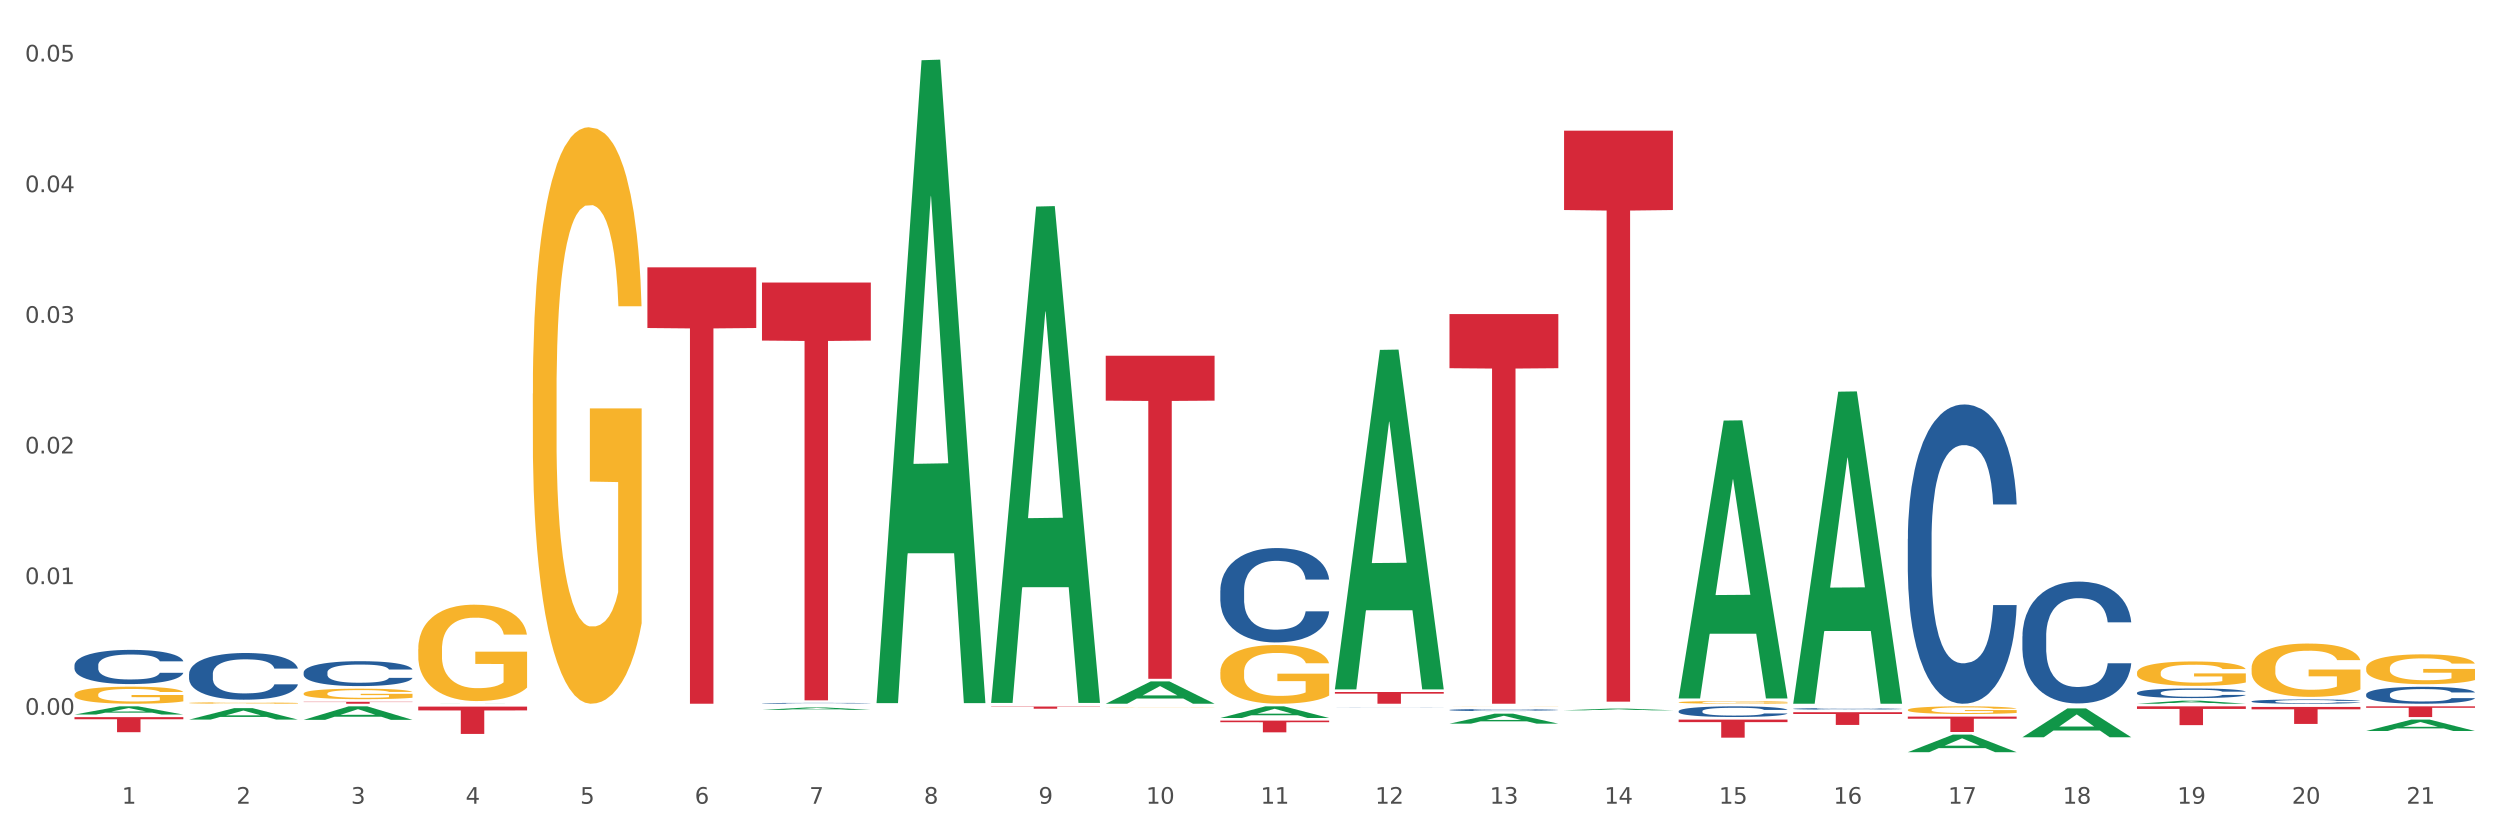 <?xml version="1.0" encoding="utf-8" standalone="no"?>
<!DOCTYPE svg PUBLIC "-//W3C//DTD SVG 1.1//EN"
  "http://www.w3.org/Graphics/SVG/1.1/DTD/svg11.dtd">
<svg xmlns:xlink="http://www.w3.org/1999/xlink" width="1080pt" height="360pt" viewBox="0 0 1080 360" xmlns="http://www.w3.org/2000/svg" version="1.1">
 <rect x="0" y="0" width="1080" height="360" fill="#333333" stroke="none"/>
 <defs>
  <style type="text/css">*{stroke-linejoin: round; stroke-linecap: butt}</style>
 </defs>
 <g id="figure_1">
  <g id="patch_1">
   <path d="M 0 360 
L 1080 360 
L 1080 0 
L 0 0 
z
" style="fill: #ffffff; stroke: #ffffff; stroke-linejoin: miter"/>
  </g>
  <g id="axes_1">
   <g id="matplotlib.axis_1">
    <g id="xtick_1">
     <g id="text_1">
      <!-- 1 -->
      <g style="fill: #4d4d4d" transform="translate(52.633 347.204) scale(0.096 -0.096)">
       <defs>
        <path id="DejaVuSans-31" d="M 794 531 
L 1825 531 
L 1825 4091 
L 703 3866 
L 703 4441 
L 1819 4666 
L 2450 4666 
L 2450 531 
L 3481 531 
L 3481 0 
L 794 0 
L 794 531 
z
" transform="scale(0.016)"/>
       </defs>
       <use xlink:href="#DejaVuSans-31"/>
      </g>
     </g>
    </g>
    <g id="xtick_2">
     <g id="text_2">
      <!-- 2 -->
      <g style="fill: #4d4d4d" transform="translate(102.133 347.204) scale(0.096 -0.096)">
       <defs>
        <path id="DejaVuSans-32" d="M 1228 531 
L 3431 531 
L 3431 0 
L 469 0 
L 469 531 
Q 828 903 1448 1529 
Q 2069 2156 2228 2338 
Q 2531 2678 2651 2914 
Q 2772 3150 2772 3378 
Q 2772 3750 2511 3984 
Q 2250 4219 1831 4219 
Q 1534 4219 1204 4116 
Q 875 4013 500 3803 
L 500 4441 
Q 881 4594 1212 4672 
Q 1544 4750 1819 4750 
Q 2544 4750 2975 4387 
Q 3406 4025 3406 3419 
Q 3406 3131 3298 2873 
Q 3191 2616 2906 2266 
Q 2828 2175 2409 1742 
Q 1991 1309 1228 531 
z
" transform="scale(0.016)"/>
       </defs>
       <use xlink:href="#DejaVuSans-32"/>
      </g>
     </g>
    </g>
    <g id="xtick_3">
     <g id="text_3">
      <!-- 3 -->
      <g style="fill: #4d4d4d" transform="translate(151.633 347.204) scale(0.096 -0.096)">
       <defs>
        <path id="DejaVuSans-33" d="M 2597 2516 
Q 3050 2419 3304 2112 
Q 3559 1806 3559 1356 
Q 3559 666 3084 287 
Q 2609 -91 1734 -91 
Q 1441 -91 1130 -33 
Q 819 25 488 141 
L 488 750 
Q 750 597 1062 519 
Q 1375 441 1716 441 
Q 2309 441 2620 675 
Q 2931 909 2931 1356 
Q 2931 1769 2642 2001 
Q 2353 2234 1838 2234 
L 1294 2234 
L 1294 2753 
L 1863 2753 
Q 2328 2753 2575 2939 
Q 2822 3125 2822 3475 
Q 2822 3834 2567 4026 
Q 2313 4219 1838 4219 
Q 1578 4219 1281 4162 
Q 984 4106 628 3988 
L 628 4550 
Q 988 4650 1302 4700 
Q 1616 4750 1894 4750 
Q 2613 4750 3031 4423 
Q 3450 4097 3450 3541 
Q 3450 3153 3228 2886 
Q 3006 2619 2597 2516 
z
" transform="scale(0.016)"/>
       </defs>
       <use xlink:href="#DejaVuSans-33"/>
      </g>
     </g>
    </g>
    <g id="xtick_4">
     <g id="text_4">
      <!-- 4 -->
      <g style="fill: #4d4d4d" transform="translate(201.133 347.204) scale(0.096 -0.096)">
       <defs>
        <path id="DejaVuSans-34" d="M 2419 4116 
L 825 1625 
L 2419 1625 
L 2419 4116 
z
M 2253 4666 
L 3047 4666 
L 3047 1625 
L 3713 1625 
L 3713 1100 
L 3047 1100 
L 3047 0 
L 2419 0 
L 2419 1100 
L 313 1100 
L 313 1709 
L 2253 4666 
z
" transform="scale(0.016)"/>
       </defs>
       <use xlink:href="#DejaVuSans-34"/>
      </g>
     </g>
    </g>
    <g id="xtick_5">
     <g id="text_5">
      <!-- 5 -->
      <g style="fill: #4d4d4d" transform="translate(250.633 347.204) scale(0.096 -0.096)">
       <defs>
        <path id="DejaVuSans-35" d="M 691 4666 
L 3169 4666 
L 3169 4134 
L 1269 4134 
L 1269 2991 
Q 1406 3038 1543 3061 
Q 1681 3084 1819 3084 
Q 2600 3084 3056 2656 
Q 3513 2228 3513 1497 
Q 3513 744 3044 326 
Q 2575 -91 1722 -91 
Q 1428 -91 1123 -41 
Q 819 9 494 109 
L 494 744 
Q 775 591 1075 516 
Q 1375 441 1709 441 
Q 2250 441 2565 725 
Q 2881 1009 2881 1497 
Q 2881 1984 2565 2268 
Q 2250 2553 1709 2553 
Q 1456 2553 1204 2497 
Q 953 2441 691 2322 
L 691 4666 
z
" transform="scale(0.016)"/>
       </defs>
       <use xlink:href="#DejaVuSans-35"/>
      </g>
     </g>
    </g>
    <g id="xtick_6">
     <g id="text_6">
      <!-- 6 -->
      <g style="fill: #4d4d4d" transform="translate(300.134 347.204) scale(0.096 -0.096)">
       <defs>
        <path id="DejaVuSans-36" d="M 2113 2584 
Q 1688 2584 1439 2293 
Q 1191 2003 1191 1497 
Q 1191 994 1439 701 
Q 1688 409 2113 409 
Q 2538 409 2786 701 
Q 3034 994 3034 1497 
Q 3034 2003 2786 2293 
Q 2538 2584 2113 2584 
z
M 3366 4563 
L 3366 3988 
Q 3128 4100 2886 4159 
Q 2644 4219 2406 4219 
Q 1781 4219 1451 3797 
Q 1122 3375 1075 2522 
Q 1259 2794 1537 2939 
Q 1816 3084 2150 3084 
Q 2853 3084 3261 2657 
Q 3669 2231 3669 1497 
Q 3669 778 3244 343 
Q 2819 -91 2113 -91 
Q 1303 -91 875 529 
Q 447 1150 447 2328 
Q 447 3434 972 4092 
Q 1497 4750 2381 4750 
Q 2619 4750 2861 4703 
Q 3103 4656 3366 4563 
z
" transform="scale(0.016)"/>
       </defs>
       <use xlink:href="#DejaVuSans-36"/>
      </g>
     </g>
    </g>
    <g id="xtick_7">
     <g id="text_7">
      <!-- 7 -->
      <g style="fill: #4d4d4d" transform="translate(349.634 347.204) scale(0.096 -0.096)">
       <defs>
        <path id="DejaVuSans-37" d="M 525 4666 
L 3525 4666 
L 3525 4397 
L 1831 0 
L 1172 0 
L 2766 4134 
L 525 4134 
L 525 4666 
z
" transform="scale(0.016)"/>
       </defs>
       <use xlink:href="#DejaVuSans-37"/>
      </g>
     </g>
    </g>
    <g id="xtick_8">
     <g id="text_8">
      <!-- 8 -->
      <g style="fill: #4d4d4d" transform="translate(399.134 347.204) scale(0.096 -0.096)">
       <defs>
        <path id="DejaVuSans-38" d="M 2034 2216 
Q 1584 2216 1326 1975 
Q 1069 1734 1069 1313 
Q 1069 891 1326 650 
Q 1584 409 2034 409 
Q 2484 409 2743 651 
Q 3003 894 3003 1313 
Q 3003 1734 2745 1975 
Q 2488 2216 2034 2216 
z
M 1403 2484 
Q 997 2584 770 2862 
Q 544 3141 544 3541 
Q 544 4100 942 4425 
Q 1341 4750 2034 4750 
Q 2731 4750 3128 4425 
Q 3525 4100 3525 3541 
Q 3525 3141 3298 2862 
Q 3072 2584 2669 2484 
Q 3125 2378 3379 2068 
Q 3634 1759 3634 1313 
Q 3634 634 3220 271 
Q 2806 -91 2034 -91 
Q 1263 -91 848 271 
Q 434 634 434 1313 
Q 434 1759 690 2068 
Q 947 2378 1403 2484 
z
M 1172 3481 
Q 1172 3119 1398 2916 
Q 1625 2713 2034 2713 
Q 2441 2713 2670 2916 
Q 2900 3119 2900 3481 
Q 2900 3844 2670 4047 
Q 2441 4250 2034 4250 
Q 1625 4250 1398 4047 
Q 1172 3844 1172 3481 
z
" transform="scale(0.016)"/>
       </defs>
       <use xlink:href="#DejaVuSans-38"/>
      </g>
     </g>
    </g>
    <g id="xtick_9">
     <g id="text_9">
      <!-- 9 -->
      <g style="fill: #4d4d4d" transform="translate(448.634 347.204) scale(0.096 -0.096)">
       <defs>
        <path id="DejaVuSans-39" d="M 703 97 
L 703 672 
Q 941 559 1184 500 
Q 1428 441 1663 441 
Q 2288 441 2617 861 
Q 2947 1281 2994 2138 
Q 2813 1869 2534 1725 
Q 2256 1581 1919 1581 
Q 1219 1581 811 2004 
Q 403 2428 403 3163 
Q 403 3881 828 4315 
Q 1253 4750 1959 4750 
Q 2769 4750 3195 4129 
Q 3622 3509 3622 2328 
Q 3622 1225 3098 567 
Q 2575 -91 1691 -91 
Q 1453 -91 1209 -44 
Q 966 3 703 97 
z
M 1959 2075 
Q 2384 2075 2632 2365 
Q 2881 2656 2881 3163 
Q 2881 3666 2632 3958 
Q 2384 4250 1959 4250 
Q 1534 4250 1286 3958 
Q 1038 3666 1038 3163 
Q 1038 2656 1286 2365 
Q 1534 2075 1959 2075 
z
" transform="scale(0.016)"/>
       </defs>
       <use xlink:href="#DejaVuSans-39"/>
      </g>
     </g>
    </g>
    <g id="xtick_10">
     <g id="text_10">
      <!-- 10 -->
      <g style="fill: #4d4d4d" transform="translate(495.079 347.204) scale(0.096 -0.096)">
       <defs>
        <path id="DejaVuSans-30" d="M 2034 4250 
Q 1547 4250 1301 3770 
Q 1056 3291 1056 2328 
Q 1056 1369 1301 889 
Q 1547 409 2034 409 
Q 2525 409 2770 889 
Q 3016 1369 3016 2328 
Q 3016 3291 2770 3770 
Q 2525 4250 2034 4250 
z
M 2034 4750 
Q 2819 4750 3233 4129 
Q 3647 3509 3647 2328 
Q 3647 1150 3233 529 
Q 2819 -91 2034 -91 
Q 1250 -91 836 529 
Q 422 1150 422 2328 
Q 422 3509 836 4129 
Q 1250 4750 2034 4750 
z
" transform="scale(0.016)"/>
       </defs>
       <use xlink:href="#DejaVuSans-31"/>
       <use xlink:href="#DejaVuSans-30" transform="translate(63.623 0)"/>
      </g>
     </g>
    </g>
    <g id="xtick_11">
     <g id="text_11">
      <!-- 11 -->
      <g style="fill: #4d4d4d" transform="translate(544.58 347.204) scale(0.096 -0.096)">
       <use xlink:href="#DejaVuSans-31"/>
       <use xlink:href="#DejaVuSans-31" transform="translate(63.623 0)"/>
      </g>
     </g>
    </g>
    <g id="xtick_12">
     <g id="text_12">
      <!-- 12 -->
      <g style="fill: #4d4d4d" transform="translate(594.08 347.204) scale(0.096 -0.096)">
       <use xlink:href="#DejaVuSans-31"/>
       <use xlink:href="#DejaVuSans-32" transform="translate(63.623 0)"/>
      </g>
     </g>
    </g>
    <g id="xtick_13">
     <g id="text_13">
      <!-- 13 -->
      <g style="fill: #4d4d4d" transform="translate(643.58 347.204) scale(0.096 -0.096)">
       <use xlink:href="#DejaVuSans-31"/>
       <use xlink:href="#DejaVuSans-33" transform="translate(63.623 0)"/>
      </g>
     </g>
    </g>
    <g id="xtick_14">
     <g id="text_14">
      <!-- 14 -->
      <g style="fill: #4d4d4d" transform="translate(693.08 347.204) scale(0.096 -0.096)">
       <use xlink:href="#DejaVuSans-31"/>
       <use xlink:href="#DejaVuSans-34" transform="translate(63.623 0)"/>
      </g>
     </g>
    </g>
    <g id="xtick_15">
     <g id="text_15">
      <!-- 15 -->
      <g style="fill: #4d4d4d" transform="translate(742.58 347.204) scale(0.096 -0.096)">
       <use xlink:href="#DejaVuSans-31"/>
       <use xlink:href="#DejaVuSans-35" transform="translate(63.623 0)"/>
      </g>
     </g>
    </g>
    <g id="xtick_16">
     <g id="text_16">
      <!-- 16 -->
      <g style="fill: #4d4d4d" transform="translate(792.08 347.204) scale(0.096 -0.096)">
       <use xlink:href="#DejaVuSans-31"/>
       <use xlink:href="#DejaVuSans-36" transform="translate(63.623 0)"/>
      </g>
     </g>
    </g>
    <g id="xtick_17">
     <g id="text_17">
      <!-- 17 -->
      <g style="fill: #4d4d4d" transform="translate(841.58 347.204) scale(0.096 -0.096)">
       <use xlink:href="#DejaVuSans-31"/>
       <use xlink:href="#DejaVuSans-37" transform="translate(63.623 0)"/>
      </g>
     </g>
    </g>
    <g id="xtick_18">
     <g id="text_18">
      <!-- 18 -->
      <g style="fill: #4d4d4d" transform="translate(891.08 347.204) scale(0.096 -0.096)">
       <use xlink:href="#DejaVuSans-31"/>
       <use xlink:href="#DejaVuSans-38" transform="translate(63.623 0)"/>
      </g>
     </g>
    </g>
    <g id="xtick_19">
     <g id="text_19">
      <!-- 19 -->
      <g style="fill: #4d4d4d" transform="translate(940.58 347.204) scale(0.096 -0.096)">
       <use xlink:href="#DejaVuSans-31"/>
       <use xlink:href="#DejaVuSans-39" transform="translate(63.623 0)"/>
      </g>
     </g>
    </g>
    <g id="xtick_20">
     <g id="text_20">
      <!-- 20 -->
      <g style="fill: #4d4d4d" transform="translate(990.08 347.204) scale(0.096 -0.096)">
       <use xlink:href="#DejaVuSans-32"/>
       <use xlink:href="#DejaVuSans-30" transform="translate(63.623 0)"/>
      </g>
     </g>
    </g>
    <g id="xtick_21">
     <g id="text_21">
      <!-- 21 -->
      <g style="fill: #4d4d4d" transform="translate(1039.58 347.204) scale(0.096 -0.096)">
       <use xlink:href="#DejaVuSans-32"/>
       <use xlink:href="#DejaVuSans-31" transform="translate(63.623 0)"/>
      </g>
     </g>
    </g>
    <g id="xtick_22"/>
    <g id="xtick_23"/>
    <g id="xtick_24"/>
    <g id="xtick_25"/>
    <g id="xtick_26"/>
    <g id="xtick_27"/>
    <g id="xtick_28"/>
    <g id="xtick_29"/>
    <g id="xtick_30"/>
    <g id="xtick_31"/>
    <g id="xtick_32"/>
    <g id="xtick_33"/>
    <g id="xtick_34"/>
    <g id="xtick_35"/>
    <g id="xtick_36"/>
    <g id="xtick_37"/>
    <g id="xtick_38"/>
    <g id="xtick_39"/>
    <g id="xtick_40"/>
    <g id="xtick_41"/>
   </g>
   <g id="matplotlib.axis_2">
    <g id="ytick_1">
     <g id="text_22">
      <!-- 0.00 -->
      <g style="fill: #4d4d4d" transform="translate(10.8 308.783) scale(0.096 -0.096)">
       <defs>
        <path id="DejaVuSans-2e" d="M 684 794 
L 1344 794 
L 1344 0 
L 684 0 
L 684 794 
z
" transform="scale(0.016)"/>
       </defs>
       <use xlink:href="#DejaVuSans-30"/>
       <use xlink:href="#DejaVuSans-2e" transform="translate(63.623 0)"/>
       <use xlink:href="#DejaVuSans-30" transform="translate(95.41 0)"/>
       <use xlink:href="#DejaVuSans-30" transform="translate(159.033 0)"/>
      </g>
     </g>
    </g>
    <g id="ytick_2">
     <g id="text_23">
      <!-- 0.01 -->
      <g style="fill: #4d4d4d" transform="translate(10.8 252.339) scale(0.096 -0.096)">
       <use xlink:href="#DejaVuSans-30"/>
       <use xlink:href="#DejaVuSans-2e" transform="translate(63.623 0)"/>
       <use xlink:href="#DejaVuSans-30" transform="translate(95.41 0)"/>
       <use xlink:href="#DejaVuSans-31" transform="translate(159.033 0)"/>
      </g>
     </g>
    </g>
    <g id="ytick_3">
     <g id="text_24">
      <!-- 0.02 -->
      <g style="fill: #4d4d4d" transform="translate(10.8 195.895) scale(0.096 -0.096)">
       <use xlink:href="#DejaVuSans-30"/>
       <use xlink:href="#DejaVuSans-2e" transform="translate(63.623 0)"/>
       <use xlink:href="#DejaVuSans-30" transform="translate(95.41 0)"/>
       <use xlink:href="#DejaVuSans-32" transform="translate(159.033 0)"/>
      </g>
     </g>
    </g>
    <g id="ytick_4">
     <g id="text_25">
      <!-- 0.03 -->
      <g style="fill: #4d4d4d" transform="translate(10.8 139.451) scale(0.096 -0.096)">
       <use xlink:href="#DejaVuSans-30"/>
       <use xlink:href="#DejaVuSans-2e" transform="translate(63.623 0)"/>
       <use xlink:href="#DejaVuSans-30" transform="translate(95.41 0)"/>
       <use xlink:href="#DejaVuSans-33" transform="translate(159.033 0)"/>
      </g>
     </g>
    </g>
    <g id="ytick_5">
     <g id="text_26">
      <!-- 0.04 -->
      <g style="fill: #4d4d4d" transform="translate(10.8 83.007) scale(0.096 -0.096)">
       <use xlink:href="#DejaVuSans-30"/>
       <use xlink:href="#DejaVuSans-2e" transform="translate(63.623 0)"/>
       <use xlink:href="#DejaVuSans-30" transform="translate(95.41 0)"/>
       <use xlink:href="#DejaVuSans-34" transform="translate(159.033 0)"/>
      </g>
     </g>
    </g>
    <g id="ytick_6">
     <g id="text_27">
      <!-- 0.05 -->
      <g style="fill: #4d4d4d" transform="translate(10.8 26.563) scale(0.096 -0.096)">
       <use xlink:href="#DejaVuSans-30"/>
       <use xlink:href="#DejaVuSans-2e" transform="translate(63.623 0)"/>
       <use xlink:href="#DejaVuSans-30" transform="translate(95.41 0)"/>
       <use xlink:href="#DejaVuSans-35" transform="translate(159.033 0)"/>
      </g>
     </g>
    </g>
    <g id="ytick_7"/>
    <g id="ytick_8"/>
    <g id="ytick_9"/>
    <g id="ytick_10"/>
    <g id="ytick_11"/>
    <g id="ytick_12"/>
   </g>
   <g id="PolyCollection_1">
    <path d="M 32.175 308.686 
L 32.223 308.683 
L 51.615 305.139 
L 59.663 305.135 
L 79.2 308.693 
L 69.892 308.693 
L 65.674 307.865 
L 45.652 307.865 
L 45.507 307.878 
L 41.435 308.693 
L 32.175 308.693 
L 32.175 308.686 
L 48.173 307.37 
L 63.153 307.367 
L 55.736 305.894 
L 55.639 305.887 
L 55.542 305.897 
L 48.125 307.367 
L 48.173 307.37 
L 32.175 308.686 
z
" clip-path="url(#pa927df5e1f)" style="fill: #109648"/>
    <path d="M 180.675 305.264 
L 227.7 305.264 
L 227.7 306.904 
L 209.202 306.915 
L 209.202 317.068 
L 199.062 317.068 
L 199.062 306.915 
L 180.675 306.904 
L 180.675 305.275 
L 180.675 305.264 
z
" clip-path="url(#pa927df5e1f)" style="fill: #d62839"/>
    <path d="M 81.675 303.681 
L 81.731 303.681 
L 81.731 303.66 
L 81.842 303.642 
L 82.397 303.599 
L 83.23 303.564 
L 83.84 303.545 
L 84.451 303.53 
L 85.173 303.514 
L 86.061 303.498 
L 87.671 303.475 
L 88.67 303.463 
L 89.892 303.45 
L 92.113 303.432 
L 93.723 303.422 
L 95.388 303.413 
L 98.109 303.403 
L 99.885 303.398 
L 101.773 303.395 
L 104.049 303.392 
L 105.77 303.392 
L 109.546 303.393 
L 112.766 303.399 
L 114.32 303.403 
L 116.319 303.409 
L 117.374 303.414 
L 119.095 303.423 
L 120.872 303.435 
L 122.093 303.446 
L 123.925 303.465 
L 125.313 303.484 
L 126.59 303.508 
L 127.256 303.525 
L 127.756 303.54 
L 128.2 303.558 
L 128.644 303.586 
L 118.651 303.586 
L 118.262 303.566 
L 117.652 303.547 
L 116.763 303.529 
L 115.986 303.518 
L 114.654 303.503 
L 113.432 303.494 
L 112.155 303.487 
L 110.601 303.482 
L 109.379 303.479 
L 107.658 303.476 
L 104.271 303.477 
L 101.995 303.482 
L 100.441 303.487 
L 99.441 303.492 
L 98.553 303.498 
L 97.554 303.506 
L 96.388 303.518 
L 95.555 303.529 
L 94.722 303.543 
L 94.056 303.556 
L 93.445 303.572 
L 92.945 303.59 
L 92.557 303.607 
L 92.224 303.629 
L 91.946 303.665 
L 91.946 303.743 
L 92.057 303.761 
L 92.335 303.785 
L 92.668 303.802 
L 93.223 303.823 
L 93.723 303.838 
L 94.667 303.858 
L 95.721 303.875 
L 96.554 303.886 
L 97.387 303.895 
L 98.831 303.908 
L 100.441 303.918 
L 101.829 303.925 
L 103.716 303.93 
L 104.993 303.933 
L 106.104 303.934 
L 108.824 303.934 
L 110.767 303.932 
L 112.932 303.928 
L 114.598 303.923 
L 115.986 303.917 
L 117.541 303.906 
L 118.54 303.897 
L 118.54 303.777 
L 106.326 303.777 
L 106.326 303.697 
L 128.7 303.697 
L 128.7 303.93 
L 127.756 303.942 
L 126.701 303.953 
L 125.591 303.963 
L 123.925 303.975 
L 121.927 303.986 
L 120.15 303.994 
L 118.262 304.001 
L 116.042 304.008 
L 113.155 304.013 
L 111.378 304.016 
L 109.157 304.017 
L 106.548 304.018 
L 104.271 304.017 
L 102.051 304.014 
L 99.719 304.009 
L 97.443 304.001 
L 95.721 303.994 
L 94 303.985 
L 92.168 303.973 
L 90.725 303.961 
L 89.614 303.951 
L 88.393 303.938 
L 87.06 303.921 
L 86.061 303.905 
L 85.173 303.889 
L 84.229 303.869 
L 83.563 303.851 
L 82.896 303.829 
L 82.508 303.812 
L 82.064 303.786 
L 81.731 303.75 
L 81.675 303.681 
z
" clip-path="url(#pa927df5e1f)" style="fill: #f7b32b"/>
    <path d="M 131.175 299.611 
L 131.231 299.607 
L 131.231 299.458 
L 131.342 299.329 
L 131.897 299.018 
L 132.73 298.761 
L 133.34 298.624 
L 133.951 298.512 
L 134.673 298.4 
L 135.561 298.284 
L 137.171 298.114 
L 138.17 298.027 
L 139.392 297.935 
L 141.613 297.803 
L 143.223 297.728 
L 144.888 297.666 
L 147.609 297.591 
L 149.385 297.558 
L 151.273 297.533 
L 153.549 297.516 
L 155.27 297.512 
L 159.046 297.525 
L 162.266 297.562 
L 163.82 297.591 
L 165.819 297.641 
L 166.874 297.674 
L 168.595 297.74 
L 170.372 297.827 
L 171.593 297.902 
L 173.425 298.043 
L 174.813 298.184 
L 176.09 298.358 
L 176.756 298.479 
L 177.256 298.591 
L 177.7 298.719 
L 178.144 298.923 
L 168.151 298.923 
L 167.762 298.777 
L 167.152 298.64 
L 166.263 298.508 
L 165.486 298.425 
L 164.154 298.321 
L 162.932 298.255 
L 161.655 298.205 
L 160.101 298.163 
L 158.879 298.143 
L 157.158 298.126 
L 153.771 298.13 
L 151.495 298.163 
L 149.941 298.205 
L 148.941 298.242 
L 148.053 298.284 
L 147.054 298.342 
L 145.888 298.429 
L 145.055 298.508 
L 144.222 298.607 
L 143.556 298.707 
L 142.945 298.823 
L 142.445 298.947 
L 142.057 299.076 
L 141.724 299.234 
L 141.446 299.495 
L 141.446 300.063 
L 141.557 300.192 
L 141.835 300.362 
L 142.168 300.49 
L 142.723 300.644 
L 143.223 300.748 
L 144.167 300.897 
L 145.221 301.021 
L 146.054 301.1 
L 146.887 301.166 
L 148.331 301.258 
L 149.941 301.332 
L 151.329 301.378 
L 153.216 301.419 
L 154.493 301.436 
L 155.604 301.444 
L 158.324 301.444 
L 160.267 301.432 
L 162.432 301.403 
L 164.098 301.366 
L 165.486 301.32 
L 167.041 301.245 
L 168.04 301.175 
L 168.04 300.308 
L 155.826 300.304 
L 155.826 299.727 
L 178.2 299.727 
L 178.2 301.419 
L 177.256 301.507 
L 176.201 301.585 
L 175.091 301.656 
L 173.425 301.743 
L 171.427 301.826 
L 169.65 301.884 
L 167.762 301.934 
L 165.542 301.979 
L 162.655 302.021 
L 160.878 302.038 
L 158.657 302.05 
L 156.048 302.054 
L 153.771 302.046 
L 151.551 302.025 
L 149.219 301.988 
L 146.943 301.934 
L 145.221 301.88 
L 143.5 301.814 
L 141.668 301.726 
L 140.225 301.643 
L 139.114 301.569 
L 137.893 301.473 
L 136.56 301.349 
L 135.561 301.237 
L 134.673 301.121 
L 133.729 300.972 
L 133.063 300.843 
L 132.396 300.681 
L 132.008 300.561 
L 131.564 300.374 
L 131.231 300.113 
L 131.175 299.611 
z
" clip-path="url(#pa927df5e1f)" style="fill: #f7b32b"/>
    <path d="M 180.675 280.46 
L 180.731 280.422 
L 180.731 279.053 
L 180.842 277.874 
L 181.397 275.022 
L 182.23 272.664 
L 182.84 271.409 
L 183.451 270.382 
L 184.173 269.355 
L 185.061 268.29 
L 186.671 266.731 
L 187.67 265.932 
L 188.892 265.096 
L 191.113 263.879 
L 192.723 263.194 
L 194.388 262.624 
L 197.109 261.939 
L 198.885 261.635 
L 200.773 261.407 
L 203.049 261.255 
L 204.77 261.217 
L 208.546 261.331 
L 211.766 261.673 
L 213.32 261.939 
L 215.319 262.395 
L 216.374 262.7 
L 218.095 263.308 
L 219.872 264.107 
L 221.093 264.791 
L 222.925 266.085 
L 224.313 267.378 
L 225.59 268.975 
L 226.256 270.078 
L 226.756 271.105 
L 227.2 272.284 
L 227.644 274.147 
L 217.651 274.147 
L 217.262 272.816 
L 216.652 271.561 
L 215.763 270.344 
L 214.986 269.583 
L 213.654 268.633 
L 212.432 268.024 
L 211.155 267.568 
L 209.601 267.187 
L 208.379 266.997 
L 206.658 266.845 
L 203.271 266.883 
L 200.995 267.187 
L 199.441 267.568 
L 198.441 267.91 
L 197.553 268.29 
L 196.554 268.823 
L 195.388 269.621 
L 194.555 270.344 
L 193.722 271.257 
L 193.056 272.17 
L 192.445 273.234 
L 191.945 274.375 
L 191.557 275.554 
L 191.224 277 
L 190.946 279.396 
L 190.946 284.606 
L 191.057 285.785 
L 191.335 287.344 
L 191.668 288.523 
L 192.223 289.93 
L 192.723 290.881 
L 193.667 292.25 
L 194.721 293.391 
L 195.554 294.114 
L 196.387 294.722 
L 197.831 295.559 
L 199.441 296.243 
L 200.829 296.662 
L 202.716 297.042 
L 203.993 297.194 
L 205.104 297.27 
L 207.824 297.27 
L 209.767 297.156 
L 211.932 296.89 
L 213.598 296.548 
L 214.986 296.129 
L 216.541 295.445 
L 217.54 294.798 
L 217.54 286.85 
L 205.326 286.812 
L 205.326 281.525 
L 227.7 281.525 
L 227.7 297.042 
L 226.756 297.841 
L 225.701 298.563 
L 224.591 299.21 
L 222.925 300.009 
L 220.927 300.769 
L 219.15 301.302 
L 217.262 301.758 
L 215.042 302.176 
L 212.155 302.557 
L 210.378 302.709 
L 208.157 302.823 
L 205.548 302.861 
L 203.271 302.785 
L 201.051 302.595 
L 198.719 302.252 
L 196.443 301.758 
L 194.721 301.264 
L 193 300.655 
L 191.168 299.856 
L 189.725 299.096 
L 188.614 298.411 
L 187.393 297.536 
L 186.06 296.396 
L 185.061 295.369 
L 184.173 294.304 
L 183.229 292.935 
L 182.563 291.756 
L 181.896 290.272 
L 181.508 289.17 
L 181.064 287.458 
L 180.731 285.062 
L 180.675 280.46 
z
" clip-path="url(#pa927df5e1f)" style="fill: #f7b32b"/>
    <path d="M 230.175 170.053 
L 230.231 169.825 
L 230.231 161.637 
L 230.342 154.586 
L 230.897 137.528 
L 231.73 123.426 
L 232.34 115.921 
L 232.951 109.78 
L 233.673 103.639 
L 234.561 97.27 
L 236.171 87.945 
L 237.17 83.169 
L 238.392 78.165 
L 240.613 70.886 
L 242.223 66.792 
L 243.888 63.381 
L 246.609 59.287 
L 248.385 57.467 
L 250.273 56.103 
L 252.549 55.193 
L 254.27 54.965 
L 258.046 55.648 
L 261.266 57.695 
L 262.82 59.287 
L 264.819 62.016 
L 265.874 63.836 
L 267.595 67.475 
L 269.372 72.251 
L 270.593 76.345 
L 272.425 84.078 
L 273.813 91.811 
L 275.09 101.364 
L 275.756 107.96 
L 276.256 114.101 
L 276.7 121.152 
L 277.144 132.297 
L 267.151 132.297 
L 266.762 124.336 
L 266.152 116.83 
L 265.263 109.552 
L 264.486 105.003 
L 263.154 99.317 
L 261.932 95.678 
L 260.655 92.949 
L 259.101 90.674 
L 257.879 89.537 
L 256.158 88.627 
L 252.771 88.855 
L 250.495 90.674 
L 248.941 92.949 
L 247.941 94.996 
L 247.053 97.27 
L 246.054 100.454 
L 244.888 105.231 
L 244.055 109.552 
L 243.222 115.011 
L 242.556 120.47 
L 241.945 126.838 
L 241.445 133.661 
L 241.057 140.712 
L 240.724 149.355 
L 240.446 163.684 
L 240.446 194.844 
L 240.557 201.895 
L 240.835 211.22 
L 241.168 218.271 
L 241.723 226.686 
L 242.223 232.373 
L 243.167 240.561 
L 244.221 247.384 
L 245.054 251.705 
L 245.887 255.345 
L 247.331 260.348 
L 248.941 264.442 
L 250.329 266.944 
L 252.216 269.219 
L 253.493 270.128 
L 254.604 270.583 
L 257.324 270.583 
L 259.267 269.901 
L 261.432 268.309 
L 263.098 266.262 
L 264.486 263.76 
L 266.041 259.666 
L 267.04 255.799 
L 267.04 208.263 
L 254.826 208.036 
L 254.826 176.421 
L 277.2 176.421 
L 277.2 269.219 
L 276.256 273.995 
L 275.201 278.317 
L 274.091 282.183 
L 272.425 286.959 
L 270.427 291.508 
L 268.65 294.693 
L 266.762 297.422 
L 264.542 299.924 
L 261.655 302.198 
L 259.878 303.108 
L 257.657 303.79 
L 255.048 304.018 
L 252.771 303.563 
L 250.551 302.426 
L 248.219 300.379 
L 245.943 297.422 
L 244.221 294.465 
L 242.5 290.826 
L 240.668 286.05 
L 239.225 281.501 
L 238.114 277.407 
L 236.893 272.176 
L 235.56 265.352 
L 234.561 259.211 
L 233.673 252.843 
L 232.729 244.655 
L 232.063 237.604 
L 231.396 228.733 
L 231.008 222.138 
L 230.564 211.903 
L 230.231 197.573 
L 230.175 170.053 
z
" clip-path="url(#pa927df5e1f)" style="fill: #f7b32b"/>
    <path d="M 477.675 305.637 
L 477.731 305.637 
L 477.731 305.633 
L 477.842 305.629 
L 478.397 305.62 
L 479.23 305.613 
L 479.84 305.609 
L 480.451 305.606 
L 481.173 305.603 
L 482.061 305.599 
L 483.671 305.595 
L 484.67 305.592 
L 485.892 305.589 
L 488.113 305.586 
L 489.723 305.584 
L 491.388 305.582 
L 494.109 305.58 
L 495.885 305.579 
L 497.773 305.578 
L 500.049 305.578 
L 501.77 305.577 
L 505.546 305.578 
L 508.766 305.579 
L 510.32 305.58 
L 512.319 305.581 
L 513.374 305.582 
L 515.095 305.584 
L 516.872 305.586 
L 518.093 305.589 
L 519.925 305.593 
L 521.313 305.597 
L 522.59 305.602 
L 523.256 305.605 
L 523.756 305.608 
L 524.2 305.612 
L 524.644 305.618 
L 514.651 305.618 
L 514.262 305.613 
L 513.652 305.61 
L 512.763 305.606 
L 511.986 305.603 
L 510.654 305.6 
L 509.432 305.599 
L 508.155 305.597 
L 506.601 305.596 
L 505.379 305.595 
L 503.658 305.595 
L 500.271 305.595 
L 497.995 305.596 
L 496.441 305.597 
L 495.441 305.598 
L 494.553 305.599 
L 493.554 305.601 
L 492.388 305.604 
L 491.555 305.606 
L 490.722 305.609 
L 490.056 305.611 
L 489.445 305.615 
L 488.945 305.618 
L 488.557 305.622 
L 488.224 305.627 
L 487.946 305.634 
L 487.946 305.65 
L 488.057 305.654 
L 488.335 305.659 
L 488.668 305.662 
L 489.223 305.667 
L 489.723 305.67 
L 490.667 305.674 
L 491.721 305.678 
L 492.554 305.68 
L 493.387 305.682 
L 494.831 305.684 
L 496.441 305.686 
L 497.829 305.688 
L 499.716 305.689 
L 500.993 305.689 
L 502.104 305.69 
L 504.824 305.69 
L 506.767 305.689 
L 508.932 305.688 
L 510.598 305.687 
L 511.986 305.686 
L 513.541 305.684 
L 514.54 305.682 
L 514.54 305.657 
L 502.326 305.657 
L 502.326 305.641 
L 524.7 305.641 
L 524.7 305.689 
L 523.756 305.691 
L 522.701 305.694 
L 521.591 305.696 
L 519.925 305.698 
L 517.927 305.701 
L 516.15 305.702 
L 514.262 305.704 
L 512.042 305.705 
L 509.155 305.706 
L 507.378 305.707 
L 505.157 305.707 
L 502.548 305.707 
L 500.271 305.707 
L 498.051 305.706 
L 495.719 305.705 
L 493.443 305.704 
L 491.721 305.702 
L 490 305.7 
L 488.168 305.698 
L 486.725 305.695 
L 485.614 305.693 
L 484.393 305.69 
L 483.06 305.687 
L 482.061 305.684 
L 481.173 305.68 
L 480.229 305.676 
L 479.563 305.672 
L 478.896 305.668 
L 478.508 305.664 
L 478.064 305.659 
L 477.731 305.652 
L 477.675 305.637 
z
" clip-path="url(#pa927df5e1f)" style="fill: #f7b32b"/>
    <path d="M 626.175 305.159 
L 626.231 305.159 
L 626.231 305.158 
L 626.342 305.156 
L 626.897 305.153 
L 627.73 305.15 
L 628.34 305.148 
L 628.951 305.147 
L 629.673 305.146 
L 630.561 305.144 
L 632.171 305.142 
L 633.17 305.141 
L 634.392 305.14 
L 636.613 305.139 
L 638.223 305.138 
L 639.888 305.137 
L 642.609 305.136 
L 644.385 305.136 
L 646.273 305.136 
L 648.549 305.135 
L 650.27 305.135 
L 654.046 305.135 
L 657.266 305.136 
L 658.82 305.136 
L 660.819 305.137 
L 661.874 305.137 
L 663.595 305.138 
L 665.372 305.139 
L 666.593 305.14 
L 668.425 305.141 
L 669.813 305.143 
L 671.09 305.145 
L 671.756 305.146 
L 672.256 305.148 
L 672.7 305.149 
L 673.144 305.151 
L 663.151 305.151 
L 662.762 305.15 
L 662.152 305.148 
L 661.263 305.147 
L 660.486 305.146 
L 659.154 305.145 
L 657.932 305.144 
L 656.655 305.143 
L 655.101 305.143 
L 653.879 305.143 
L 652.158 305.142 
L 648.771 305.142 
L 646.495 305.143 
L 644.941 305.143 
L 643.941 305.144 
L 643.053 305.144 
L 642.054 305.145 
L 640.888 305.146 
L 640.055 305.147 
L 639.222 305.148 
L 638.556 305.149 
L 637.945 305.15 
L 637.445 305.152 
L 637.057 305.153 
L 636.724 305.155 
L 636.446 305.158 
L 636.446 305.165 
L 636.557 305.166 
L 636.835 305.168 
L 637.168 305.169 
L 637.723 305.171 
L 638.223 305.172 
L 639.167 305.174 
L 640.221 305.176 
L 641.054 305.176 
L 641.887 305.177 
L 643.331 305.178 
L 644.941 305.179 
L 646.329 305.18 
L 648.216 305.18 
L 649.493 305.18 
L 650.604 305.18 
L 653.324 305.18 
L 655.267 305.18 
L 657.432 305.18 
L 659.098 305.179 
L 660.486 305.179 
L 662.041 305.178 
L 663.04 305.177 
L 663.04 305.167 
L 650.826 305.167 
L 650.826 305.161 
L 673.2 305.161 
L 673.2 305.18 
L 672.256 305.181 
L 671.201 305.182 
L 670.091 305.183 
L 668.425 305.184 
L 666.427 305.185 
L 664.65 305.185 
L 662.762 305.186 
L 660.542 305.187 
L 657.655 305.187 
L 655.878 305.187 
L 653.657 305.187 
L 651.048 305.187 
L 648.771 305.187 
L 646.551 305.187 
L 644.219 305.187 
L 641.943 305.186 
L 640.221 305.185 
L 638.5 305.185 
L 636.668 305.184 
L 635.225 305.183 
L 634.114 305.182 
L 632.893 305.181 
L 631.56 305.179 
L 630.561 305.178 
L 629.673 305.177 
L 628.729 305.175 
L 628.063 305.173 
L 627.396 305.172 
L 627.008 305.17 
L 626.564 305.168 
L 626.231 305.165 
L 626.175 305.159 
z
" clip-path="url(#pa927df5e1f)" style="fill: #f7b32b"/>
    <path d="M 725.175 303.396 
L 725.231 303.395 
L 725.231 303.357 
L 725.342 303.324 
L 725.897 303.245 
L 726.73 303.18 
L 727.34 303.145 
L 727.951 303.116 
L 728.673 303.088 
L 729.561 303.058 
L 731.171 303.015 
L 732.17 302.993 
L 733.392 302.969 
L 735.613 302.936 
L 737.223 302.917 
L 738.888 302.901 
L 741.609 302.882 
L 743.385 302.873 
L 745.273 302.867 
L 747.549 302.863 
L 749.27 302.862 
L 753.046 302.865 
L 756.266 302.874 
L 757.82 302.882 
L 759.819 302.895 
L 760.874 302.903 
L 762.595 302.92 
L 764.372 302.942 
L 765.593 302.961 
L 767.425 302.997 
L 768.813 303.033 
L 770.09 303.077 
L 770.756 303.108 
L 771.256 303.136 
L 771.7 303.169 
L 772.144 303.221 
L 762.151 303.221 
L 761.762 303.184 
L 761.152 303.149 
L 760.263 303.115 
L 759.486 303.094 
L 758.154 303.068 
L 756.932 303.051 
L 755.655 303.038 
L 754.101 303.028 
L 752.879 303.022 
L 751.158 303.018 
L 747.771 303.019 
L 745.495 303.028 
L 743.941 303.038 
L 742.941 303.048 
L 742.053 303.058 
L 741.054 303.073 
L 739.888 303.095 
L 739.055 303.115 
L 738.222 303.141 
L 737.556 303.166 
L 736.945 303.195 
L 736.445 303.227 
L 736.057 303.26 
L 735.724 303.3 
L 735.446 303.366 
L 735.446 303.511 
L 735.557 303.544 
L 735.835 303.587 
L 736.168 303.62 
L 736.723 303.659 
L 737.223 303.685 
L 738.167 303.723 
L 739.221 303.755 
L 740.054 303.775 
L 740.887 303.792 
L 742.331 303.815 
L 743.941 303.834 
L 745.329 303.846 
L 747.216 303.856 
L 748.493 303.861 
L 749.604 303.863 
L 752.324 303.863 
L 754.267 303.859 
L 756.432 303.852 
L 758.098 303.843 
L 759.486 303.831 
L 761.041 303.812 
L 762.04 303.794 
L 762.04 303.573 
L 749.826 303.572 
L 749.826 303.426 
L 772.2 303.426 
L 772.2 303.856 
L 771.256 303.878 
L 770.201 303.899 
L 769.091 303.916 
L 767.425 303.939 
L 765.427 303.96 
L 763.65 303.975 
L 761.762 303.987 
L 759.542 303.999 
L 756.655 304.009 
L 754.878 304.014 
L 752.657 304.017 
L 750.048 304.018 
L 747.771 304.016 
L 745.551 304.01 
L 743.219 304.001 
L 740.943 303.987 
L 739.221 303.973 
L 737.5 303.957 
L 735.668 303.934 
L 734.225 303.913 
L 733.114 303.894 
L 731.893 303.87 
L 730.56 303.838 
L 729.561 303.81 
L 728.673 303.78 
L 727.729 303.742 
L 727.063 303.71 
L 726.396 303.668 
L 726.008 303.638 
L 725.564 303.59 
L 725.231 303.524 
L 725.175 303.396 
z
" clip-path="url(#pa927df5e1f)" style="fill: #f7b32b"/>
    <path d="M 824.175 306.667 
L 824.231 306.664 
L 824.231 306.555 
L 824.342 306.461 
L 824.897 306.234 
L 825.73 306.046 
L 826.34 305.946 
L 826.951 305.865 
L 827.673 305.783 
L 828.561 305.698 
L 830.171 305.574 
L 831.17 305.511 
L 832.392 305.444 
L 834.613 305.347 
L 836.223 305.293 
L 837.888 305.247 
L 840.609 305.193 
L 842.385 305.169 
L 844.273 305.15 
L 846.549 305.138 
L 848.27 305.135 
L 852.046 305.144 
L 855.266 305.172 
L 856.82 305.193 
L 858.819 305.229 
L 859.874 305.253 
L 861.595 305.302 
L 863.372 305.365 
L 864.593 305.42 
L 866.425 305.523 
L 867.813 305.626 
L 869.09 305.753 
L 869.756 305.841 
L 870.256 305.922 
L 870.7 306.016 
L 871.144 306.164 
L 861.151 306.164 
L 860.762 306.058 
L 860.152 305.959 
L 859.263 305.862 
L 858.486 305.801 
L 857.154 305.725 
L 855.932 305.677 
L 854.655 305.641 
L 853.101 305.61 
L 851.879 305.595 
L 850.158 305.583 
L 846.771 305.586 
L 844.495 305.61 
L 842.941 305.641 
L 841.941 305.668 
L 841.053 305.698 
L 840.054 305.741 
L 838.888 305.804 
L 838.055 305.862 
L 837.222 305.934 
L 836.556 306.007 
L 835.945 306.092 
L 835.445 306.182 
L 835.057 306.276 
L 834.724 306.391 
L 834.446 306.582 
L 834.446 306.997 
L 834.557 307.09 
L 834.835 307.215 
L 835.168 307.308 
L 835.723 307.42 
L 836.223 307.496 
L 837.167 307.605 
L 838.221 307.696 
L 839.054 307.753 
L 839.887 307.802 
L 841.331 307.868 
L 842.941 307.923 
L 844.329 307.956 
L 846.216 307.986 
L 847.493 307.998 
L 848.604 308.004 
L 851.324 308.004 
L 853.267 307.995 
L 855.432 307.974 
L 857.098 307.947 
L 858.486 307.914 
L 860.041 307.859 
L 861.04 307.808 
L 861.04 307.175 
L 848.826 307.172 
L 848.826 306.751 
L 871.2 306.751 
L 871.2 307.986 
L 870.256 308.05 
L 869.201 308.107 
L 868.091 308.159 
L 866.425 308.222 
L 864.427 308.283 
L 862.65 308.325 
L 860.762 308.362 
L 858.542 308.395 
L 855.655 308.425 
L 853.878 308.437 
L 851.657 308.446 
L 849.048 308.449 
L 846.771 308.443 
L 844.551 308.428 
L 842.219 308.401 
L 839.943 308.362 
L 838.221 308.322 
L 836.5 308.274 
L 834.668 308.21 
L 833.225 308.15 
L 832.114 308.095 
L 830.893 308.026 
L 829.56 307.935 
L 828.561 307.853 
L 827.673 307.768 
L 826.729 307.659 
L 826.063 307.566 
L 825.396 307.448 
L 825.008 307.36 
L 824.564 307.224 
L 824.231 307.033 
L 824.175 306.667 
z
" clip-path="url(#pa927df5e1f)" style="fill: #f7b32b"/>
    <path d="M 923.175 290.625 
L 923.231 290.615 
L 923.231 290.268 
L 923.342 289.97 
L 923.897 289.247 
L 924.73 288.65 
L 925.34 288.333 
L 925.951 288.073 
L 926.673 287.813 
L 927.561 287.543 
L 929.171 287.148 
L 930.17 286.946 
L 931.392 286.734 
L 933.613 286.426 
L 935.223 286.253 
L 936.888 286.108 
L 939.609 285.935 
L 941.385 285.858 
L 943.273 285.8 
L 945.549 285.761 
L 947.27 285.752 
L 951.046 285.781 
L 954.266 285.867 
L 955.82 285.935 
L 957.819 286.05 
L 958.874 286.127 
L 960.595 286.281 
L 962.372 286.484 
L 963.593 286.657 
L 965.425 286.984 
L 966.813 287.312 
L 968.09 287.716 
L 968.756 287.996 
L 969.256 288.256 
L 969.7 288.554 
L 970.144 289.026 
L 960.151 289.026 
L 959.762 288.689 
L 959.152 288.371 
L 958.263 288.063 
L 957.486 287.87 
L 956.154 287.63 
L 954.932 287.476 
L 953.655 287.36 
L 952.101 287.264 
L 950.879 287.216 
L 949.158 287.177 
L 945.771 287.187 
L 943.495 287.264 
L 941.941 287.36 
L 940.941 287.447 
L 940.053 287.543 
L 939.054 287.678 
L 937.888 287.88 
L 937.055 288.063 
L 936.222 288.294 
L 935.556 288.525 
L 934.945 288.795 
L 934.445 289.084 
L 934.057 289.382 
L 933.724 289.748 
L 933.446 290.355 
L 933.446 291.674 
L 933.557 291.973 
L 933.835 292.368 
L 934.168 292.666 
L 934.723 293.022 
L 935.223 293.263 
L 936.167 293.61 
L 937.221 293.899 
L 938.054 294.082 
L 938.887 294.236 
L 940.331 294.448 
L 941.941 294.621 
L 943.329 294.727 
L 945.216 294.823 
L 946.493 294.862 
L 947.604 294.881 
L 950.324 294.881 
L 952.267 294.852 
L 954.432 294.785 
L 956.098 294.698 
L 957.486 294.592 
L 959.041 294.419 
L 960.04 294.255 
L 960.04 292.242 
L 947.826 292.233 
L 947.826 290.894 
L 970.2 290.894 
L 970.2 294.823 
L 969.256 295.025 
L 968.201 295.208 
L 967.091 295.372 
L 965.425 295.574 
L 963.427 295.767 
L 961.65 295.902 
L 959.762 296.017 
L 957.542 296.123 
L 954.655 296.219 
L 952.878 296.258 
L 950.657 296.287 
L 948.048 296.297 
L 945.771 296.277 
L 943.551 296.229 
L 941.219 296.142 
L 938.943 296.017 
L 937.221 295.892 
L 935.5 295.738 
L 933.668 295.536 
L 932.225 295.343 
L 931.114 295.17 
L 929.893 294.948 
L 928.56 294.659 
L 927.561 294.399 
L 926.673 294.13 
L 925.729 293.783 
L 925.063 293.485 
L 924.396 293.109 
L 924.008 292.83 
L 923.564 292.396 
L 923.231 291.79 
L 923.175 290.625 
z
" clip-path="url(#pa927df5e1f)" style="fill: #f7b32b"/>
    <path d="M 972.675 288.658 
L 972.731 288.636 
L 972.731 287.879 
L 972.842 287.226 
L 973.397 285.648 
L 974.23 284.343 
L 974.84 283.649 
L 975.451 283.081 
L 976.173 282.512 
L 977.061 281.923 
L 978.671 281.06 
L 979.67 280.618 
L 980.892 280.155 
L 983.113 279.482 
L 984.723 279.103 
L 986.388 278.788 
L 989.109 278.409 
L 990.885 278.24 
L 992.773 278.114 
L 995.049 278.03 
L 996.77 278.009 
L 1000.546 278.072 
L 1003.766 278.261 
L 1005.32 278.409 
L 1007.319 278.661 
L 1008.374 278.83 
L 1010.095 279.166 
L 1011.872 279.608 
L 1013.093 279.987 
L 1014.925 280.703 
L 1016.313 281.418 
L 1017.59 282.302 
L 1018.256 282.912 
L 1018.756 283.481 
L 1019.2 284.133 
L 1019.644 285.164 
L 1009.651 285.164 
L 1009.262 284.428 
L 1008.652 283.733 
L 1007.763 283.06 
L 1006.986 282.639 
L 1005.654 282.113 
L 1004.432 281.776 
L 1003.155 281.523 
L 1001.601 281.313 
L 1000.379 281.208 
L 998.658 281.124 
L 995.271 281.145 
L 992.995 281.313 
L 991.441 281.523 
L 990.441 281.713 
L 989.553 281.923 
L 988.554 282.218 
L 987.388 282.66 
L 986.555 283.06 
L 985.722 283.565 
L 985.056 284.07 
L 984.445 284.659 
L 983.945 285.29 
L 983.557 285.943 
L 983.224 286.742 
L 982.946 288.068 
L 982.946 290.951 
L 983.057 291.604 
L 983.335 292.467 
L 983.668 293.119 
L 984.223 293.898 
L 984.723 294.424 
L 985.667 295.181 
L 986.721 295.813 
L 987.554 296.213 
L 988.387 296.549 
L 989.831 297.012 
L 991.441 297.391 
L 992.829 297.623 
L 994.716 297.833 
L 995.993 297.917 
L 997.104 297.959 
L 999.824 297.959 
L 1001.767 297.896 
L 1003.932 297.749 
L 1005.598 297.559 
L 1006.986 297.328 
L 1008.541 296.949 
L 1009.54 296.591 
L 1009.54 292.193 
L 997.326 292.172 
L 997.326 289.247 
L 1019.7 289.247 
L 1019.7 297.833 
L 1018.756 298.275 
L 1017.701 298.675 
L 1016.591 299.033 
L 1014.925 299.474 
L 1012.927 299.895 
L 1011.15 300.19 
L 1009.262 300.443 
L 1007.042 300.674 
L 1004.155 300.884 
L 1002.378 300.969 
L 1000.157 301.032 
L 997.548 301.053 
L 995.271 301.011 
L 993.051 300.906 
L 990.719 300.716 
L 988.443 300.443 
L 986.721 300.169 
L 985 299.832 
L 983.168 299.39 
L 981.725 298.969 
L 980.614 298.591 
L 979.393 298.107 
L 978.06 297.475 
L 977.061 296.907 
L 976.173 296.318 
L 975.229 295.56 
L 974.563 294.908 
L 973.896 294.087 
L 973.508 293.477 
L 973.064 292.53 
L 972.731 291.204 
L 972.675 288.658 
z
" clip-path="url(#pa927df5e1f)" style="fill: #f7b32b"/>
    <path d="M 1022.175 288.637 
L 1022.231 288.626 
L 1022.231 288.202 
L 1022.342 287.836 
L 1022.897 286.953 
L 1023.73 286.223 
L 1024.34 285.834 
L 1024.951 285.516 
L 1025.673 285.198 
L 1026.561 284.868 
L 1028.171 284.385 
L 1029.17 284.138 
L 1030.392 283.878 
L 1032.613 283.501 
L 1034.223 283.289 
L 1035.888 283.113 
L 1038.609 282.901 
L 1040.385 282.806 
L 1042.273 282.736 
L 1044.549 282.689 
L 1046.27 282.677 
L 1050.046 282.712 
L 1053.266 282.818 
L 1054.82 282.901 
L 1056.819 283.042 
L 1057.874 283.136 
L 1059.595 283.325 
L 1061.372 283.572 
L 1062.593 283.784 
L 1064.425 284.185 
L 1065.813 284.585 
L 1067.09 285.08 
L 1067.756 285.422 
L 1068.256 285.74 
L 1068.7 286.105 
L 1069.144 286.682 
L 1059.151 286.682 
L 1058.762 286.27 
L 1058.152 285.881 
L 1057.263 285.504 
L 1056.486 285.268 
L 1055.154 284.974 
L 1053.932 284.785 
L 1052.655 284.644 
L 1051.101 284.526 
L 1049.879 284.467 
L 1048.158 284.42 
L 1044.771 284.432 
L 1042.495 284.526 
L 1040.941 284.644 
L 1039.941 284.75 
L 1039.053 284.868 
L 1038.054 285.033 
L 1036.888 285.28 
L 1036.055 285.504 
L 1035.222 285.787 
L 1034.556 286.069 
L 1033.945 286.399 
L 1033.445 286.753 
L 1033.057 287.118 
L 1032.724 287.565 
L 1032.446 288.308 
L 1032.446 289.921 
L 1032.557 290.287 
L 1032.835 290.77 
L 1033.168 291.135 
L 1033.723 291.571 
L 1034.223 291.865 
L 1035.167 292.289 
L 1036.221 292.643 
L 1037.054 292.866 
L 1037.887 293.055 
L 1039.331 293.314 
L 1040.941 293.526 
L 1042.329 293.656 
L 1044.216 293.773 
L 1045.493 293.821 
L 1046.604 293.844 
L 1049.324 293.844 
L 1051.267 293.809 
L 1053.432 293.726 
L 1055.098 293.62 
L 1056.486 293.491 
L 1058.041 293.279 
L 1059.04 293.078 
L 1059.04 290.616 
L 1046.826 290.605 
L 1046.826 288.967 
L 1069.2 288.967 
L 1069.2 293.773 
L 1068.256 294.021 
L 1067.201 294.245 
L 1066.091 294.445 
L 1064.425 294.692 
L 1062.427 294.928 
L 1060.65 295.093 
L 1058.762 295.234 
L 1056.542 295.364 
L 1053.655 295.481 
L 1051.878 295.529 
L 1049.657 295.564 
L 1047.048 295.576 
L 1044.771 295.552 
L 1042.551 295.493 
L 1040.219 295.387 
L 1037.943 295.234 
L 1036.221 295.081 
L 1034.5 294.892 
L 1032.668 294.645 
L 1031.225 294.409 
L 1030.114 294.197 
L 1028.893 293.927 
L 1027.56 293.573 
L 1026.561 293.255 
L 1025.673 292.925 
L 1024.729 292.501 
L 1024.063 292.136 
L 1023.396 291.677 
L 1023.008 291.335 
L 1022.564 290.805 
L 1022.231 290.063 
L 1022.175 288.637 
z
" clip-path="url(#pa927df5e1f)" style="fill: #f7b32b"/>
    <path d="M 131.175 303.172 
L 178.2 303.172 
L 178.2 303.289 
L 159.702 303.29 
L 159.702 304.018 
L 149.562 304.018 
L 149.562 303.29 
L 131.175 303.289 
L 131.175 303.172 
L 131.175 303.172 
z
" clip-path="url(#pa927df5e1f)" style="fill: #d62839"/>
    <path d="M 32.175 309.811 
L 79.2 309.811 
L 79.2 310.713 
L 60.702 310.719 
L 60.702 316.303 
L 50.562 316.303 
L 50.562 310.719 
L 32.175 310.713 
L 32.175 309.817 
L 32.175 309.811 
z
" clip-path="url(#pa927df5e1f)" style="fill: #d62839"/>
    <path d="M 32.175 287.384 
L 32.231 287.371 
L 32.231 286.993 
L 32.397 286.48 
L 33.009 285.535 
L 33.787 284.82 
L 35.121 283.983 
L 35.844 283.632 
L 36.789 283.241 
L 38.734 282.606 
L 40.957 282.067 
L 42.514 281.77 
L 43.681 281.581 
L 46.294 281.243 
L 47.794 281.095 
L 49.351 280.973 
L 50.685 280.892 
L 52.908 280.798 
L 54.687 280.757 
L 56.744 280.744 
L 58.467 280.757 
L 60.746 280.811 
L 64.081 280.973 
L 65.359 281.068 
L 67.082 281.23 
L 68.861 281.446 
L 70.306 281.662 
L 71.974 281.972 
L 73.697 282.377 
L 75.365 282.89 
L 76.532 283.362 
L 77.477 283.862 
L 78.311 284.469 
L 78.922 285.13 
L 79.2 285.684 
L 69.028 285.684 
L 68.75 285.184 
L 68.194 284.644 
L 67.638 284.28 
L 67.027 283.983 
L 66.082 283.646 
L 65.248 283.43 
L 63.859 283.173 
L 62.58 283.011 
L 61.524 282.917 
L 60.245 282.836 
L 57.522 282.755 
L 55.576 282.755 
L 54.353 282.782 
L 52.853 282.849 
L 51.574 282.944 
L 50.073 283.106 
L 48.906 283.281 
L 47.739 283.511 
L 47.072 283.673 
L 46.071 283.97 
L 45.404 284.212 
L 44.515 284.631 
L 44.015 284.928 
L 43.125 285.697 
L 42.736 286.264 
L 42.569 286.655 
L 42.458 287.087 
L 42.458 289.193 
L 42.792 290.137 
L 43.07 290.542 
L 43.514 291.001 
L 44.348 291.595 
L 45.571 292.175 
L 46.849 292.594 
L 47.906 292.85 
L 48.906 293.039 
L 49.907 293.188 
L 51.13 293.323 
L 52.13 293.404 
L 53.631 293.485 
L 55.41 293.525 
L 56.799 293.525 
L 59.634 293.458 
L 60.913 293.39 
L 62.135 293.296 
L 63.469 293.147 
L 64.526 292.985 
L 65.137 292.864 
L 66.138 292.607 
L 66.916 292.337 
L 67.583 292.027 
L 68.027 291.757 
L 68.528 291.352 
L 68.917 290.893 
L 69.028 290.65 
L 79.2 290.65 
L 78.978 291.136 
L 78.589 291.609 
L 77.81 292.243 
L 77.199 292.607 
L 76.254 293.053 
L 75.253 293.431 
L 73.864 293.849 
L 72.585 294.159 
L 71.251 294.429 
L 69.806 294.672 
L 67.194 295.01 
L 66.249 295.104 
L 64.248 295.266 
L 62.691 295.361 
L 60.412 295.455 
L 58.078 295.509 
L 55.632 295.523 
L 53.464 295.496 
L 51.074 295.415 
L 49.573 295.334 
L 47.906 295.212 
L 45.96 295.023 
L 44.126 294.794 
L 42.403 294.524 
L 40.791 294.213 
L 39.29 293.863 
L 37.344 293.282 
L 35.899 292.715 
L 34.843 292.189 
L 34.12 291.744 
L 33.398 291.177 
L 33.009 290.785 
L 32.397 289.841 
L 32.175 288.963 
L 32.175 287.384 
z
" clip-path="url(#pa927df5e1f)" style="fill: #255c99"/>
    <path d="M 81.675 291.161 
L 81.731 291.142 
L 81.731 290.626 
L 81.897 289.926 
L 82.509 288.636 
L 83.287 287.659 
L 84.621 286.516 
L 85.344 286.037 
L 86.289 285.503 
L 88.234 284.637 
L 90.457 283.899 
L 92.014 283.494 
L 93.181 283.236 
L 95.794 282.775 
L 97.294 282.572 
L 98.851 282.407 
L 100.185 282.296 
L 102.408 282.167 
L 104.187 282.112 
L 106.244 282.093 
L 107.967 282.112 
L 110.246 282.185 
L 113.581 282.407 
L 114.859 282.536 
L 116.582 282.757 
L 118.361 283.052 
L 119.806 283.346 
L 121.474 283.77 
L 123.197 284.323 
L 124.865 285.024 
L 126.032 285.669 
L 126.977 286.351 
L 127.811 287.18 
L 128.422 288.083 
L 128.7 288.839 
L 118.528 288.839 
L 118.25 288.157 
L 117.694 287.42 
L 117.138 286.922 
L 116.527 286.516 
L 115.582 286.056 
L 114.748 285.761 
L 113.359 285.411 
L 112.08 285.189 
L 111.024 285.06 
L 109.745 284.95 
L 107.022 284.839 
L 105.076 284.839 
L 103.853 284.876 
L 102.353 284.968 
L 101.074 285.097 
L 99.573 285.319 
L 98.406 285.558 
L 97.239 285.871 
L 96.572 286.093 
L 95.571 286.498 
L 94.904 286.83 
L 94.015 287.401 
L 93.515 287.807 
L 92.625 288.857 
L 92.236 289.631 
L 92.069 290.166 
L 91.958 290.755 
L 91.958 293.631 
L 92.292 294.921 
L 92.57 295.474 
L 93.014 296.1 
L 93.848 296.911 
L 95.071 297.704 
L 96.349 298.275 
L 97.406 298.625 
L 98.406 298.883 
L 99.407 299.086 
L 100.63 299.27 
L 101.63 299.381 
L 103.131 299.491 
L 104.91 299.547 
L 106.299 299.547 
L 109.134 299.454 
L 110.412 299.362 
L 111.635 299.233 
L 112.969 299.031 
L 114.026 298.809 
L 114.637 298.644 
L 115.638 298.293 
L 116.416 297.925 
L 117.083 297.501 
L 117.527 297.132 
L 118.028 296.579 
L 118.417 295.953 
L 118.528 295.621 
L 128.7 295.621 
L 128.478 296.284 
L 128.089 296.93 
L 127.31 297.796 
L 126.699 298.293 
L 125.754 298.902 
L 124.753 299.418 
L 123.364 299.989 
L 122.085 300.413 
L 120.751 300.781 
L 119.306 301.113 
L 116.694 301.574 
L 115.749 301.703 
L 113.748 301.924 
L 112.191 302.053 
L 109.912 302.182 
L 107.578 302.256 
L 105.132 302.274 
L 102.964 302.237 
L 100.574 302.127 
L 99.073 302.016 
L 97.406 301.85 
L 95.46 301.592 
L 93.626 301.279 
L 91.903 300.91 
L 90.291 300.487 
L 88.79 300.007 
L 86.844 299.215 
L 85.399 298.441 
L 84.343 297.722 
L 83.62 297.114 
L 82.898 296.34 
L 82.509 295.805 
L 81.897 294.515 
L 81.675 293.317 
L 81.675 291.161 
z
" clip-path="url(#pa927df5e1f)" style="fill: #255c99"/>
    <path d="M 131.175 290.467 
L 131.231 290.457 
L 131.231 290.182 
L 131.397 289.808 
L 132.009 289.12 
L 132.787 288.599 
L 134.121 287.99 
L 134.844 287.734 
L 135.789 287.449 
L 137.734 286.987 
L 139.957 286.594 
L 141.514 286.378 
L 142.681 286.24 
L 145.294 285.994 
L 146.794 285.886 
L 148.351 285.798 
L 149.685 285.739 
L 151.908 285.67 
L 153.687 285.64 
L 155.744 285.631 
L 157.467 285.64 
L 159.746 285.68 
L 163.081 285.798 
L 164.359 285.867 
L 166.082 285.985 
L 167.861 286.142 
L 169.306 286.299 
L 170.974 286.525 
L 172.697 286.82 
L 174.365 287.194 
L 175.532 287.538 
L 176.477 287.901 
L 177.311 288.344 
L 177.922 288.825 
L 178.2 289.229 
L 168.028 289.229 
L 167.75 288.865 
L 167.194 288.472 
L 166.638 288.206 
L 166.027 287.99 
L 165.082 287.744 
L 164.248 287.587 
L 162.859 287.4 
L 161.58 287.282 
L 160.524 287.213 
L 159.245 287.154 
L 156.522 287.095 
L 154.576 287.095 
L 153.353 287.115 
L 151.853 287.164 
L 150.574 287.233 
L 149.073 287.351 
L 147.906 287.479 
L 146.739 287.646 
L 146.072 287.764 
L 145.071 287.98 
L 144.404 288.157 
L 143.515 288.462 
L 143.015 288.678 
L 142.125 289.238 
L 141.736 289.651 
L 141.569 289.936 
L 141.458 290.251 
L 141.458 291.784 
L 141.792 292.472 
L 142.07 292.767 
L 142.514 293.102 
L 143.348 293.534 
L 144.571 293.957 
L 145.849 294.262 
L 146.906 294.448 
L 147.906 294.586 
L 148.907 294.694 
L 150.13 294.792 
L 151.13 294.851 
L 152.631 294.91 
L 154.41 294.94 
L 155.799 294.94 
L 158.634 294.891 
L 159.912 294.842 
L 161.135 294.773 
L 162.469 294.665 
L 163.526 294.547 
L 164.137 294.458 
L 165.137 294.271 
L 165.916 294.075 
L 166.583 293.849 
L 167.027 293.652 
L 167.528 293.357 
L 167.917 293.023 
L 168.028 292.846 
L 178.2 292.846 
L 177.978 293.2 
L 177.589 293.544 
L 176.81 294.006 
L 176.199 294.271 
L 175.254 294.596 
L 174.253 294.871 
L 172.864 295.176 
L 171.585 295.402 
L 170.251 295.598 
L 168.806 295.775 
L 166.194 296.021 
L 165.249 296.09 
L 163.248 296.208 
L 161.691 296.277 
L 159.412 296.346 
L 157.078 296.385 
L 154.632 296.395 
L 152.464 296.375 
L 150.074 296.316 
L 148.573 296.257 
L 146.906 296.169 
L 144.96 296.031 
L 143.126 295.864 
L 141.403 295.667 
L 139.791 295.441 
L 138.29 295.186 
L 136.344 294.763 
L 134.899 294.35 
L 133.843 293.967 
L 133.12 293.642 
L 132.398 293.229 
L 132.009 292.944 
L 131.397 292.256 
L 131.175 291.617 
L 131.175 290.467 
z
" clip-path="url(#pa927df5e1f)" style="fill: #255c99"/>
    <path d="M 329.175 303.814 
L 329.231 303.814 
L 329.231 303.805 
L 329.397 303.792 
L 330.009 303.768 
L 330.787 303.75 
L 332.121 303.729 
L 332.844 303.721 
L 333.789 303.711 
L 335.734 303.695 
L 337.957 303.681 
L 339.514 303.674 
L 340.681 303.669 
L 343.294 303.661 
L 344.794 303.657 
L 346.351 303.654 
L 347.685 303.652 
L 349.908 303.65 
L 351.687 303.649 
L 353.744 303.648 
L 355.467 303.649 
L 357.746 303.65 
L 361.081 303.654 
L 362.359 303.656 
L 364.082 303.66 
L 365.861 303.666 
L 367.306 303.671 
L 368.974 303.679 
L 370.697 303.689 
L 372.365 303.702 
L 373.532 303.714 
L 374.477 303.726 
L 375.311 303.741 
L 375.922 303.758 
L 376.2 303.772 
L 366.028 303.772 
L 365.75 303.759 
L 365.194 303.746 
L 364.638 303.737 
L 364.027 303.729 
L 363.082 303.721 
L 362.248 303.715 
L 360.859 303.709 
L 359.58 303.705 
L 358.524 303.703 
L 357.245 303.701 
L 354.522 303.699 
L 352.576 303.699 
L 351.353 303.699 
L 349.853 303.701 
L 348.574 303.703 
L 347.073 303.707 
L 345.906 303.712 
L 344.739 303.717 
L 344.072 303.722 
L 343.071 303.729 
L 342.404 303.735 
L 341.515 303.745 
L 341.015 303.753 
L 340.125 303.772 
L 339.736 303.786 
L 339.569 303.796 
L 339.458 303.807 
L 339.458 303.86 
L 339.792 303.883 
L 340.07 303.893 
L 340.514 303.905 
L 341.348 303.92 
L 342.571 303.934 
L 343.849 303.945 
L 344.906 303.951 
L 345.906 303.956 
L 346.907 303.959 
L 348.13 303.963 
L 349.13 303.965 
L 350.631 303.967 
L 352.41 303.968 
L 353.799 303.968 
L 356.634 303.966 
L 357.913 303.965 
L 359.135 303.962 
L 360.469 303.958 
L 361.526 303.954 
L 362.137 303.951 
L 363.137 303.945 
L 363.916 303.938 
L 364.583 303.93 
L 365.027 303.924 
L 365.528 303.914 
L 365.917 303.902 
L 366.028 303.896 
L 376.2 303.896 
L 375.978 303.908 
L 375.589 303.92 
L 374.81 303.936 
L 374.199 303.945 
L 373.254 303.956 
L 372.253 303.966 
L 370.864 303.976 
L 369.585 303.984 
L 368.251 303.991 
L 366.806 303.997 
L 364.194 304.005 
L 363.249 304.007 
L 361.248 304.011 
L 359.691 304.014 
L 357.412 304.016 
L 355.078 304.018 
L 352.632 304.018 
L 350.464 304.017 
L 348.074 304.015 
L 346.573 304.013 
L 344.906 304.01 
L 342.96 304.005 
L 341.126 304 
L 339.403 303.993 
L 337.791 303.985 
L 336.29 303.976 
L 334.344 303.962 
L 332.899 303.948 
L 331.843 303.934 
L 331.12 303.923 
L 330.398 303.909 
L 330.009 303.899 
L 329.397 303.876 
L 329.175 303.854 
L 329.175 303.814 
z
" clip-path="url(#pa927df5e1f)" style="fill: #255c99"/>
    <path d="M 527.175 255.078 
L 527.231 255.041 
L 527.231 253.998 
L 527.397 252.583 
L 528.009 249.976 
L 528.787 248.002 
L 530.121 245.693 
L 530.844 244.725 
L 531.789 243.645 
L 533.734 241.895 
L 535.957 240.405 
L 537.514 239.586 
L 538.681 239.065 
L 541.294 238.134 
L 542.794 237.724 
L 544.351 237.389 
L 545.685 237.165 
L 547.908 236.905 
L 549.687 236.793 
L 551.744 236.756 
L 553.467 236.793 
L 555.746 236.942 
L 559.081 237.389 
L 560.359 237.65 
L 562.082 238.096 
L 563.861 238.692 
L 565.306 239.288 
L 566.974 240.145 
L 568.697 241.262 
L 570.365 242.677 
L 571.532 243.98 
L 572.477 245.358 
L 573.311 247.034 
L 573.922 248.859 
L 574.2 250.386 
L 564.028 250.386 
L 563.75 249.008 
L 563.194 247.518 
L 562.638 246.513 
L 562.027 245.693 
L 561.082 244.762 
L 560.248 244.167 
L 558.859 243.459 
L 557.58 243.012 
L 556.524 242.751 
L 555.245 242.528 
L 552.522 242.305 
L 550.576 242.305 
L 549.353 242.379 
L 547.853 242.565 
L 546.574 242.826 
L 545.073 243.273 
L 543.906 243.757 
L 542.739 244.39 
L 542.072 244.837 
L 541.071 245.656 
L 540.404 246.327 
L 539.515 247.481 
L 539.015 248.3 
L 538.125 250.423 
L 537.736 251.987 
L 537.569 253.067 
L 537.458 254.259 
L 537.458 260.068 
L 537.792 262.675 
L 538.07 263.792 
L 538.514 265.058 
L 539.348 266.697 
L 540.571 268.298 
L 541.849 269.453 
L 542.906 270.16 
L 543.906 270.682 
L 544.907 271.091 
L 546.13 271.464 
L 547.13 271.687 
L 548.631 271.911 
L 550.41 272.022 
L 551.799 272.022 
L 554.634 271.836 
L 555.913 271.65 
L 557.135 271.389 
L 558.469 270.98 
L 559.526 270.533 
L 560.137 270.198 
L 561.138 269.49 
L 561.916 268.745 
L 562.583 267.889 
L 563.027 267.144 
L 563.528 266.027 
L 563.917 264.76 
L 564.028 264.09 
L 574.2 264.09 
L 573.978 265.431 
L 573.589 266.734 
L 572.81 268.484 
L 572.199 269.49 
L 571.254 270.719 
L 570.253 271.762 
L 568.864 272.916 
L 567.585 273.773 
L 566.251 274.517 
L 564.806 275.188 
L 562.194 276.119 
L 561.249 276.379 
L 559.248 276.826 
L 557.691 277.087 
L 555.412 277.348 
L 553.078 277.497 
L 550.632 277.534 
L 548.464 277.459 
L 546.074 277.236 
L 544.573 277.012 
L 542.906 276.677 
L 540.96 276.156 
L 539.126 275.523 
L 537.403 274.778 
L 535.791 273.922 
L 534.29 272.953 
L 532.344 271.352 
L 530.899 269.788 
L 529.843 268.336 
L 529.12 267.107 
L 528.398 265.542 
L 528.009 264.463 
L 527.397 261.856 
L 527.175 259.435 
L 527.175 255.078 
z
" clip-path="url(#pa927df5e1f)" style="fill: #255c99"/>
    <path d="M 576.675 305.801 
L 576.731 305.801 
L 576.731 305.8 
L 576.897 305.798 
L 577.509 305.795 
L 578.287 305.792 
L 579.621 305.789 
L 580.344 305.788 
L 581.289 305.787 
L 583.234 305.784 
L 585.457 305.782 
L 587.014 305.781 
L 588.181 305.781 
L 590.794 305.78 
L 592.294 305.779 
L 593.851 305.779 
L 595.185 305.778 
L 597.408 305.778 
L 599.187 305.778 
L 601.244 305.778 
L 602.967 305.778 
L 605.246 305.778 
L 608.581 305.779 
L 609.859 305.779 
L 611.582 305.78 
L 613.361 305.78 
L 614.806 305.781 
L 616.474 305.782 
L 618.197 305.784 
L 619.865 305.785 
L 621.032 305.787 
L 621.977 305.789 
L 622.811 305.791 
L 623.422 305.793 
L 623.7 305.795 
L 613.528 305.795 
L 613.25 305.793 
L 612.694 305.791 
L 612.138 305.79 
L 611.527 305.789 
L 610.582 305.788 
L 609.748 305.787 
L 608.359 305.786 
L 607.08 305.786 
L 606.024 305.785 
L 604.745 305.785 
L 602.022 305.785 
L 600.076 305.785 
L 598.853 305.785 
L 597.353 305.785 
L 596.074 305.786 
L 594.573 305.786 
L 593.406 305.787 
L 592.239 305.787 
L 591.572 305.788 
L 590.571 305.789 
L 589.904 305.79 
L 589.015 305.791 
L 588.515 305.792 
L 587.625 305.795 
L 587.236 305.797 
L 587.069 305.798 
L 586.958 305.8 
L 586.958 305.807 
L 587.292 305.81 
L 587.57 305.812 
L 588.014 305.813 
L 588.848 305.816 
L 590.071 305.818 
L 591.349 305.819 
L 592.406 305.82 
L 593.406 305.821 
L 594.407 305.821 
L 595.63 305.822 
L 596.63 305.822 
L 598.131 305.822 
L 599.91 305.822 
L 601.299 305.822 
L 604.134 305.822 
L 605.413 305.822 
L 606.635 305.821 
L 607.969 305.821 
L 609.026 305.82 
L 609.637 305.82 
L 610.638 305.819 
L 611.416 305.818 
L 612.083 305.817 
L 612.527 305.816 
L 613.028 305.815 
L 613.417 305.813 
L 613.528 305.812 
L 623.7 305.812 
L 623.478 305.814 
L 623.089 305.816 
L 622.31 305.818 
L 621.699 305.819 
L 620.754 305.821 
L 619.753 305.822 
L 618.364 305.823 
L 617.085 305.824 
L 615.751 305.825 
L 614.306 305.826 
L 611.694 305.827 
L 610.749 305.828 
L 608.748 305.828 
L 607.191 305.829 
L 604.912 305.829 
L 602.578 305.829 
L 600.132 305.829 
L 597.964 305.829 
L 595.574 305.829 
L 594.073 305.829 
L 592.406 305.828 
L 590.46 305.827 
L 588.626 305.827 
L 586.903 305.826 
L 585.291 305.825 
L 583.79 305.823 
L 581.844 305.821 
L 580.399 305.819 
L 579.343 305.818 
L 578.62 305.816 
L 577.898 305.814 
L 577.509 305.813 
L 576.897 305.809 
L 576.675 305.806 
L 576.675 305.801 
z
" clip-path="url(#pa927df5e1f)" style="fill: #255c99"/>
    <path d="M 626.175 306.701 
L 626.231 306.7 
L 626.231 306.678 
L 626.397 306.647 
L 627.009 306.591 
L 627.787 306.548 
L 629.121 306.498 
L 629.844 306.477 
L 630.789 306.454 
L 632.734 306.416 
L 634.957 306.384 
L 636.514 306.366 
L 637.681 306.355 
L 640.294 306.335 
L 641.794 306.326 
L 643.351 306.319 
L 644.685 306.314 
L 646.908 306.308 
L 648.687 306.306 
L 650.744 306.305 
L 652.467 306.306 
L 654.746 306.309 
L 658.081 306.319 
L 659.359 306.324 
L 661.082 306.334 
L 662.861 306.347 
L 664.306 306.36 
L 665.974 306.378 
L 667.697 306.402 
L 669.365 306.433 
L 670.532 306.461 
L 671.477 306.491 
L 672.311 306.527 
L 672.922 306.567 
L 673.2 306.6 
L 663.028 306.6 
L 662.75 306.57 
L 662.194 306.538 
L 661.638 306.516 
L 661.027 306.498 
L 660.082 306.478 
L 659.248 306.465 
L 657.859 306.45 
L 656.58 306.44 
L 655.524 306.435 
L 654.245 306.43 
L 651.522 306.425 
L 649.576 306.425 
L 648.353 306.426 
L 646.853 306.431 
L 645.574 306.436 
L 644.073 306.446 
L 642.906 306.456 
L 641.739 306.47 
L 641.072 306.48 
L 640.071 306.497 
L 639.404 306.512 
L 638.515 306.537 
L 638.015 306.555 
L 637.125 306.6 
L 636.736 306.634 
L 636.569 306.658 
L 636.458 306.683 
L 636.458 306.809 
L 636.792 306.865 
L 637.07 306.89 
L 637.514 306.917 
L 638.348 306.952 
L 639.571 306.987 
L 640.849 307.012 
L 641.906 307.027 
L 642.906 307.038 
L 643.907 307.047 
L 645.13 307.055 
L 646.13 307.06 
L 647.631 307.065 
L 649.41 307.067 
L 650.799 307.067 
L 653.634 307.063 
L 654.913 307.059 
L 656.135 307.054 
L 657.469 307.045 
L 658.526 307.035 
L 659.137 307.028 
L 660.138 307.013 
L 660.916 306.997 
L 661.583 306.978 
L 662.027 306.962 
L 662.528 306.938 
L 662.917 306.91 
L 663.028 306.896 
L 673.2 306.896 
L 672.978 306.925 
L 672.589 306.953 
L 671.81 306.991 
L 671.199 307.013 
L 670.254 307.039 
L 669.253 307.062 
L 667.864 307.087 
L 666.585 307.105 
L 665.251 307.121 
L 663.806 307.136 
L 661.194 307.156 
L 660.249 307.162 
L 658.248 307.171 
L 656.691 307.177 
L 654.412 307.183 
L 652.078 307.186 
L 649.632 307.187 
L 647.464 307.185 
L 645.074 307.18 
L 643.573 307.175 
L 641.906 307.168 
L 639.96 307.157 
L 638.126 307.143 
L 636.403 307.127 
L 634.791 307.109 
L 633.29 307.088 
L 631.344 307.053 
L 629.899 307.019 
L 628.843 306.988 
L 628.12 306.961 
L 627.398 306.927 
L 627.009 306.904 
L 626.397 306.848 
L 626.175 306.795 
L 626.175 306.701 
z
" clip-path="url(#pa927df5e1f)" style="fill: #255c99"/>
    <path d="M 725.175 307.209 
L 725.231 307.205 
L 725.231 307.087 
L 725.397 306.926 
L 726.009 306.631 
L 726.787 306.408 
L 728.121 306.147 
L 728.844 306.037 
L 729.789 305.915 
L 731.734 305.717 
L 733.957 305.548 
L 735.514 305.456 
L 736.681 305.397 
L 739.294 305.291 
L 740.794 305.245 
L 742.351 305.207 
L 743.685 305.182 
L 745.908 305.152 
L 747.687 305.14 
L 749.744 305.135 
L 751.467 305.14 
L 753.746 305.156 
L 757.081 305.207 
L 758.359 305.236 
L 760.082 305.287 
L 761.861 305.354 
L 763.306 305.422 
L 764.974 305.519 
L 766.697 305.645 
L 768.365 305.805 
L 769.532 305.953 
L 770.477 306.109 
L 771.311 306.298 
L 771.922 306.505 
L 772.2 306.678 
L 762.028 306.678 
L 761.75 306.522 
L 761.194 306.353 
L 760.638 306.239 
L 760.027 306.147 
L 759.082 306.041 
L 758.248 305.974 
L 756.859 305.894 
L 755.58 305.843 
L 754.524 305.814 
L 753.245 305.789 
L 750.522 305.763 
L 748.576 305.763 
L 747.353 305.772 
L 745.853 305.793 
L 744.574 305.822 
L 743.073 305.873 
L 741.906 305.928 
L 740.739 305.999 
L 740.072 306.05 
L 739.071 306.143 
L 738.404 306.218 
L 737.515 306.349 
L 737.015 306.442 
L 736.125 306.682 
L 735.736 306.859 
L 735.569 306.981 
L 735.458 307.116 
L 735.458 307.774 
L 735.792 308.069 
L 736.07 308.195 
L 736.514 308.338 
L 737.348 308.524 
L 738.571 308.705 
L 739.849 308.836 
L 740.906 308.916 
L 741.906 308.975 
L 742.907 309.021 
L 744.13 309.063 
L 745.13 309.088 
L 746.631 309.114 
L 748.41 309.126 
L 749.799 309.126 
L 752.634 309.105 
L 753.913 309.084 
L 755.135 309.055 
L 756.469 309.008 
L 757.526 308.958 
L 758.137 308.92 
L 759.138 308.84 
L 759.916 308.755 
L 760.583 308.659 
L 761.027 308.574 
L 761.528 308.448 
L 761.917 308.305 
L 762.028 308.229 
L 772.2 308.229 
L 771.978 308.38 
L 771.589 308.528 
L 770.81 308.726 
L 770.199 308.84 
L 769.254 308.979 
L 768.253 309.097 
L 766.864 309.227 
L 765.585 309.324 
L 764.251 309.409 
L 762.806 309.485 
L 760.194 309.59 
L 759.249 309.619 
L 757.248 309.67 
L 755.691 309.699 
L 753.412 309.729 
L 751.078 309.746 
L 748.632 309.75 
L 746.464 309.742 
L 744.074 309.716 
L 742.573 309.691 
L 740.906 309.653 
L 738.96 309.594 
L 737.126 309.522 
L 735.403 309.438 
L 733.791 309.341 
L 732.29 309.232 
L 730.344 309.05 
L 728.899 308.873 
L 727.843 308.709 
L 727.12 308.57 
L 726.398 308.393 
L 726.009 308.271 
L 725.397 307.976 
L 725.175 307.702 
L 725.175 307.209 
z
" clip-path="url(#pa927df5e1f)" style="fill: #255c99"/>
    <path d="M 774.675 306.206 
L 774.731 306.205 
L 774.731 306.189 
L 774.897 306.166 
L 775.509 306.125 
L 776.287 306.093 
L 777.621 306.057 
L 778.344 306.041 
L 779.289 306.024 
L 781.234 305.996 
L 783.457 305.972 
L 785.014 305.959 
L 786.181 305.951 
L 788.794 305.936 
L 790.294 305.93 
L 791.851 305.924 
L 793.185 305.921 
L 795.408 305.917 
L 797.187 305.915 
L 799.244 305.914 
L 800.967 305.915 
L 803.246 305.917 
L 806.581 305.924 
L 807.859 305.928 
L 809.582 305.936 
L 811.361 305.945 
L 812.806 305.955 
L 814.474 305.968 
L 816.197 305.986 
L 817.865 306.008 
L 819.032 306.029 
L 819.977 306.051 
L 820.811 306.078 
L 821.422 306.107 
L 821.7 306.131 
L 811.528 306.131 
L 811.25 306.109 
L 810.694 306.086 
L 810.138 306.07 
L 809.527 306.057 
L 808.582 306.042 
L 807.748 306.032 
L 806.359 306.021 
L 805.08 306.014 
L 804.024 306.01 
L 802.745 306.006 
L 800.022 306.003 
L 798.076 306.003 
L 796.853 306.004 
L 795.353 306.007 
L 794.074 306.011 
L 792.573 306.018 
L 791.406 306.026 
L 790.239 306.036 
L 789.572 306.043 
L 788.571 306.056 
L 787.904 306.067 
L 787.015 306.085 
L 786.515 306.098 
L 785.625 306.132 
L 785.236 306.157 
L 785.069 306.174 
L 784.958 306.193 
L 784.958 306.285 
L 785.292 306.327 
L 785.57 306.345 
L 786.014 306.365 
L 786.848 306.391 
L 788.071 306.416 
L 789.349 306.435 
L 790.406 306.446 
L 791.406 306.454 
L 792.407 306.461 
L 793.63 306.467 
L 794.63 306.47 
L 796.131 306.474 
L 797.91 306.476 
L 799.299 306.476 
L 802.134 306.473 
L 803.413 306.47 
L 804.635 306.465 
L 805.969 306.459 
L 807.026 306.452 
L 807.637 306.447 
L 808.638 306.435 
L 809.416 306.423 
L 810.083 306.41 
L 810.527 306.398 
L 811.028 306.38 
L 811.417 306.36 
L 811.528 306.349 
L 821.7 306.349 
L 821.478 306.371 
L 821.089 306.391 
L 820.31 306.419 
L 819.699 306.435 
L 818.754 306.455 
L 817.753 306.471 
L 816.364 306.49 
L 815.085 306.503 
L 813.751 306.515 
L 812.306 306.526 
L 809.694 306.541 
L 808.749 306.545 
L 806.748 306.552 
L 805.191 306.556 
L 802.912 306.56 
L 800.578 306.563 
L 798.132 306.563 
L 795.964 306.562 
L 793.574 306.559 
L 792.073 306.555 
L 790.406 306.55 
L 788.46 306.541 
L 786.626 306.531 
L 784.903 306.519 
L 783.291 306.506 
L 781.79 306.49 
L 779.844 306.465 
L 778.399 306.44 
L 777.343 306.417 
L 776.62 306.397 
L 775.898 306.372 
L 775.509 306.355 
L 774.897 306.314 
L 774.675 306.275 
L 774.675 306.206 
z
" clip-path="url(#pa927df5e1f)" style="fill: #255c99"/>
    <path d="M 824.175 232.819 
L 824.231 232.701 
L 824.231 229.395 
L 824.397 224.908 
L 825.009 216.642 
L 825.787 210.385 
L 827.121 203.064 
L 827.844 199.994 
L 828.789 196.57 
L 830.734 191.02 
L 832.957 186.297 
L 834.514 183.7 
L 835.681 182.047 
L 838.294 179.095 
L 839.794 177.796 
L 841.351 176.733 
L 842.685 176.025 
L 844.908 175.198 
L 846.687 174.844 
L 848.744 174.726 
L 850.467 174.844 
L 852.746 175.316 
L 856.081 176.733 
L 857.359 177.56 
L 859.082 178.977 
L 860.861 180.866 
L 862.306 182.755 
L 863.974 185.471 
L 865.697 189.013 
L 867.365 193.5 
L 868.532 197.632 
L 869.477 202.001 
L 870.311 207.315 
L 870.922 213.1 
L 871.2 217.941 
L 861.028 217.941 
L 860.75 213.573 
L 860.194 208.85 
L 859.638 205.662 
L 859.027 203.064 
L 858.082 200.112 
L 857.248 198.223 
L 855.859 195.979 
L 854.58 194.562 
L 853.524 193.736 
L 852.245 193.028 
L 849.522 192.319 
L 847.576 192.319 
L 846.353 192.555 
L 844.853 193.146 
L 843.574 193.972 
L 842.073 195.389 
L 840.906 196.924 
L 839.739 198.931 
L 839.072 200.348 
L 838.071 202.946 
L 837.404 205.071 
L 836.515 208.731 
L 836.015 211.329 
L 835.125 218.059 
L 834.736 223.019 
L 834.569 226.443 
L 834.458 230.221 
L 834.458 248.641 
L 834.792 256.906 
L 835.07 260.448 
L 835.514 264.463 
L 836.348 269.658 
L 837.571 274.735 
L 838.849 278.396 
L 839.906 280.639 
L 840.906 282.292 
L 841.907 283.591 
L 843.13 284.772 
L 844.13 285.48 
L 845.631 286.189 
L 847.41 286.543 
L 848.799 286.543 
L 851.634 285.952 
L 852.913 285.362 
L 854.135 284.535 
L 855.469 283.237 
L 856.526 281.82 
L 857.137 280.757 
L 858.138 278.514 
L 858.916 276.152 
L 859.583 273.436 
L 860.027 271.075 
L 860.528 267.533 
L 860.917 263.518 
L 861.028 261.393 
L 871.2 261.393 
L 870.978 265.644 
L 870.589 269.776 
L 869.81 275.326 
L 869.199 278.514 
L 868.254 282.41 
L 867.253 285.716 
L 865.864 289.377 
L 864.585 292.092 
L 863.251 294.454 
L 861.806 296.579 
L 859.194 299.531 
L 858.249 300.358 
L 856.248 301.774 
L 854.691 302.601 
L 852.412 303.427 
L 850.078 303.9 
L 847.632 304.018 
L 845.464 303.782 
L 843.074 303.073 
L 841.573 302.365 
L 839.906 301.302 
L 837.96 299.649 
L 836.126 297.642 
L 834.403 295.28 
L 832.791 292.565 
L 831.29 289.495 
L 829.344 284.417 
L 827.899 279.458 
L 826.843 274.853 
L 826.12 270.957 
L 825.398 265.998 
L 825.009 262.574 
L 824.397 254.308 
L 824.175 246.633 
L 824.175 232.819 
z
" clip-path="url(#pa927df5e1f)" style="fill: #255c99"/>
    <path d="M 873.675 274.899 
L 873.731 274.851 
L 873.731 273.505 
L 873.897 271.678 
L 874.509 268.314 
L 875.287 265.766 
L 876.621 262.786 
L 877.344 261.536 
L 878.289 260.142 
L 880.234 257.883 
L 882.457 255.96 
L 884.014 254.902 
L 885.181 254.229 
L 887.794 253.027 
L 889.294 252.499 
L 890.851 252.066 
L 892.185 251.778 
L 894.408 251.441 
L 896.187 251.297 
L 898.244 251.249 
L 899.967 251.297 
L 902.246 251.489 
L 905.581 252.066 
L 906.859 252.403 
L 908.582 252.979 
L 910.361 253.749 
L 911.806 254.518 
L 913.474 255.623 
L 915.197 257.065 
L 916.865 258.892 
L 918.032 260.574 
L 918.977 262.353 
L 919.811 264.516 
L 920.422 266.872 
L 920.7 268.842 
L 910.528 268.842 
L 910.25 267.064 
L 909.694 265.141 
L 909.138 263.843 
L 908.527 262.786 
L 907.582 261.584 
L 906.748 260.815 
L 905.359 259.901 
L 904.08 259.325 
L 903.024 258.988 
L 901.745 258.7 
L 899.022 258.411 
L 897.076 258.411 
L 895.853 258.507 
L 894.353 258.748 
L 893.074 259.084 
L 891.573 259.661 
L 890.406 260.286 
L 889.239 261.103 
L 888.572 261.68 
L 887.571 262.738 
L 886.904 263.603 
L 886.015 265.093 
L 885.515 266.15 
L 884.625 268.89 
L 884.236 270.909 
L 884.069 272.303 
L 883.958 273.842 
L 883.958 281.34 
L 884.292 284.705 
L 884.57 286.147 
L 885.014 287.782 
L 885.848 289.897 
L 887.071 291.964 
L 888.349 293.454 
L 889.406 294.367 
L 890.406 295.04 
L 891.407 295.569 
L 892.63 296.05 
L 893.63 296.338 
L 895.131 296.627 
L 896.91 296.771 
L 898.299 296.771 
L 901.134 296.53 
L 902.413 296.29 
L 903.635 295.954 
L 904.969 295.425 
L 906.026 294.848 
L 906.637 294.415 
L 907.638 293.502 
L 908.416 292.541 
L 909.083 291.435 
L 909.527 290.474 
L 910.028 289.032 
L 910.417 287.397 
L 910.528 286.532 
L 920.7 286.532 
L 920.478 288.262 
L 920.089 289.945 
L 919.31 292.204 
L 918.699 293.502 
L 917.754 295.088 
L 916.753 296.434 
L 915.364 297.924 
L 914.085 299.03 
L 912.751 299.991 
L 911.306 300.857 
L 908.694 302.058 
L 907.749 302.395 
L 905.748 302.972 
L 904.191 303.308 
L 901.912 303.645 
L 899.578 303.837 
L 897.132 303.885 
L 894.964 303.789 
L 892.574 303.5 
L 891.073 303.212 
L 889.406 302.779 
L 887.46 302.106 
L 885.626 301.289 
L 883.903 300.328 
L 882.291 299.222 
L 880.79 297.972 
L 878.844 295.905 
L 877.399 293.887 
L 876.343 292.012 
L 875.62 290.426 
L 874.898 288.407 
L 874.509 287.013 
L 873.897 283.648 
L 873.675 280.523 
L 873.675 274.899 
z
" clip-path="url(#pa927df5e1f)" style="fill: #255c99"/>
    <path d="M 923.175 299.286 
L 923.231 299.282 
L 923.231 299.175 
L 923.397 299.031 
L 924.009 298.765 
L 924.787 298.563 
L 926.121 298.327 
L 926.844 298.228 
L 927.789 298.118 
L 929.734 297.939 
L 931.957 297.787 
L 933.514 297.703 
L 934.681 297.65 
L 937.294 297.555 
L 938.794 297.513 
L 940.351 297.479 
L 941.685 297.456 
L 943.908 297.429 
L 945.687 297.418 
L 947.744 297.414 
L 949.467 297.418 
L 951.746 297.433 
L 955.081 297.479 
L 956.359 297.505 
L 958.082 297.551 
L 959.861 297.612 
L 961.306 297.673 
L 962.974 297.76 
L 964.697 297.874 
L 966.365 298.019 
L 967.532 298.152 
L 968.477 298.293 
L 969.311 298.464 
L 969.922 298.65 
L 970.2 298.806 
L 960.028 298.806 
L 959.75 298.666 
L 959.194 298.513 
L 958.638 298.411 
L 958.027 298.327 
L 957.082 298.232 
L 956.248 298.171 
L 954.859 298.099 
L 953.58 298.053 
L 952.524 298.027 
L 951.245 298.004 
L 948.522 297.981 
L 946.576 297.981 
L 945.353 297.988 
L 943.853 298.008 
L 942.574 298.034 
L 941.073 298.08 
L 939.906 298.129 
L 938.739 298.194 
L 938.072 298.24 
L 937.071 298.323 
L 936.404 298.392 
L 935.515 298.51 
L 935.015 298.593 
L 934.125 298.81 
L 933.736 298.97 
L 933.569 299.08 
L 933.458 299.202 
L 933.458 299.796 
L 933.792 300.062 
L 934.07 300.176 
L 934.514 300.305 
L 935.348 300.473 
L 936.571 300.636 
L 937.849 300.754 
L 938.906 300.827 
L 939.906 300.88 
L 940.907 300.922 
L 942.13 300.96 
L 943.13 300.983 
L 944.631 301.005 
L 946.41 301.017 
L 947.799 301.017 
L 950.634 300.998 
L 951.913 300.979 
L 953.135 300.952 
L 954.469 300.91 
L 955.526 300.865 
L 956.137 300.83 
L 957.138 300.758 
L 957.916 300.682 
L 958.583 300.594 
L 959.027 300.518 
L 959.528 300.404 
L 959.917 300.275 
L 960.028 300.206 
L 970.2 300.206 
L 969.978 300.343 
L 969.589 300.477 
L 968.81 300.655 
L 968.199 300.758 
L 967.254 300.884 
L 966.253 300.99 
L 964.864 301.108 
L 963.585 301.196 
L 962.251 301.272 
L 960.806 301.34 
L 958.194 301.435 
L 957.249 301.462 
L 955.248 301.508 
L 953.691 301.534 
L 951.412 301.561 
L 949.078 301.576 
L 946.632 301.58 
L 944.464 301.572 
L 942.074 301.549 
L 940.573 301.527 
L 938.906 301.492 
L 936.96 301.439 
L 935.126 301.374 
L 933.403 301.298 
L 931.791 301.211 
L 930.29 301.112 
L 928.344 300.948 
L 926.899 300.788 
L 925.843 300.64 
L 925.12 300.515 
L 924.398 300.355 
L 924.009 300.244 
L 923.397 299.978 
L 923.175 299.731 
L 923.175 299.286 
z
" clip-path="url(#pa927df5e1f)" style="fill: #255c99"/>
    <path d="M 972.675 303 
L 972.731 302.999 
L 972.731 302.952 
L 972.897 302.887 
L 973.509 302.769 
L 974.287 302.68 
L 975.621 302.575 
L 976.344 302.531 
L 977.289 302.482 
L 979.234 302.403 
L 981.457 302.336 
L 983.014 302.299 
L 984.181 302.275 
L 986.794 302.233 
L 988.294 302.214 
L 989.851 302.199 
L 991.185 302.189 
L 993.408 302.177 
L 995.187 302.172 
L 997.244 302.17 
L 998.967 302.172 
L 1001.246 302.179 
L 1004.581 302.199 
L 1005.859 302.211 
L 1007.582 302.231 
L 1009.361 302.258 
L 1010.806 302.285 
L 1012.474 302.324 
L 1014.197 302.375 
L 1015.865 302.439 
L 1017.032 302.498 
L 1017.977 302.56 
L 1018.811 302.636 
L 1019.422 302.719 
L 1019.7 302.788 
L 1009.528 302.788 
L 1009.25 302.725 
L 1008.694 302.658 
L 1008.138 302.612 
L 1007.527 302.575 
L 1006.582 302.533 
L 1005.748 302.506 
L 1004.359 302.474 
L 1003.08 302.454 
L 1002.024 302.442 
L 1000.745 302.432 
L 998.022 302.422 
L 996.076 302.422 
L 994.853 302.425 
L 993.353 302.434 
L 992.074 302.445 
L 990.573 302.466 
L 989.406 302.488 
L 988.239 302.516 
L 987.572 302.536 
L 986.571 302.574 
L 985.904 302.604 
L 985.015 302.656 
L 984.515 302.693 
L 983.625 302.79 
L 983.236 302.86 
L 983.069 302.909 
L 982.958 302.963 
L 982.958 303.227 
L 983.292 303.345 
L 983.57 303.395 
L 984.014 303.453 
L 984.848 303.527 
L 986.071 303.599 
L 987.349 303.652 
L 988.406 303.684 
L 989.406 303.707 
L 990.407 303.726 
L 991.63 303.743 
L 992.63 303.753 
L 994.131 303.763 
L 995.91 303.768 
L 997.299 303.768 
L 1000.134 303.76 
L 1001.413 303.751 
L 1002.635 303.739 
L 1003.969 303.721 
L 1005.026 303.701 
L 1005.637 303.685 
L 1006.638 303.653 
L 1007.416 303.62 
L 1008.083 303.581 
L 1008.527 303.547 
L 1009.028 303.496 
L 1009.417 303.439 
L 1009.528 303.409 
L 1019.7 303.409 
L 1019.478 303.469 
L 1019.089 303.529 
L 1018.31 303.608 
L 1017.699 303.653 
L 1016.754 303.709 
L 1015.753 303.756 
L 1014.364 303.809 
L 1013.085 303.847 
L 1011.751 303.881 
L 1010.306 303.912 
L 1007.694 303.954 
L 1006.749 303.966 
L 1004.748 303.986 
L 1003.191 303.998 
L 1000.912 304.009 
L 998.578 304.016 
L 996.132 304.018 
L 993.964 304.014 
L 991.574 304.004 
L 990.073 303.994 
L 988.406 303.979 
L 986.46 303.955 
L 984.626 303.927 
L 982.903 303.893 
L 981.291 303.854 
L 979.79 303.81 
L 977.844 303.738 
L 976.399 303.667 
L 975.343 303.601 
L 974.62 303.545 
L 973.898 303.475 
L 973.509 303.426 
L 972.897 303.308 
L 972.675 303.198 
L 972.675 303 
z
" clip-path="url(#pa927df5e1f)" style="fill: #255c99"/>
    <path d="M 1022.175 299.984 
L 1022.231 299.978 
L 1022.231 299.79 
L 1022.397 299.536 
L 1023.009 299.068 
L 1023.787 298.713 
L 1025.121 298.299 
L 1025.844 298.125 
L 1026.789 297.931 
L 1028.734 297.616 
L 1030.957 297.349 
L 1032.514 297.202 
L 1033.681 297.108 
L 1036.294 296.941 
L 1037.794 296.867 
L 1039.351 296.807 
L 1040.685 296.767 
L 1042.908 296.72 
L 1044.687 296.7 
L 1046.744 296.693 
L 1048.467 296.7 
L 1050.746 296.727 
L 1054.081 296.807 
L 1055.359 296.854 
L 1057.082 296.934 
L 1058.861 297.041 
L 1060.306 297.148 
L 1061.974 297.302 
L 1063.697 297.503 
L 1065.365 297.757 
L 1066.532 297.991 
L 1067.477 298.238 
L 1068.311 298.539 
L 1068.922 298.867 
L 1069.2 299.141 
L 1059.028 299.141 
L 1058.75 298.894 
L 1058.194 298.626 
L 1057.638 298.446 
L 1057.027 298.299 
L 1056.082 298.131 
L 1055.248 298.024 
L 1053.859 297.897 
L 1052.58 297.817 
L 1051.524 297.77 
L 1050.245 297.73 
L 1047.522 297.69 
L 1045.576 297.69 
L 1044.353 297.703 
L 1042.853 297.737 
L 1041.574 297.784 
L 1040.073 297.864 
L 1038.906 297.951 
L 1037.739 298.064 
L 1037.072 298.145 
L 1036.071 298.292 
L 1035.404 298.412 
L 1034.515 298.62 
L 1034.015 298.767 
L 1033.125 299.148 
L 1032.736 299.429 
L 1032.569 299.623 
L 1032.458 299.837 
L 1032.458 300.881 
L 1032.792 301.349 
L 1033.07 301.55 
L 1033.514 301.777 
L 1034.348 302.071 
L 1035.571 302.359 
L 1036.849 302.566 
L 1037.906 302.693 
L 1038.906 302.787 
L 1039.907 302.861 
L 1041.13 302.928 
L 1042.13 302.968 
L 1043.631 303.008 
L 1045.41 303.028 
L 1046.799 303.028 
L 1049.634 302.994 
L 1050.912 302.961 
L 1052.135 302.914 
L 1053.469 302.841 
L 1054.526 302.76 
L 1055.137 302.7 
L 1056.138 302.573 
L 1056.916 302.439 
L 1057.583 302.285 
L 1058.027 302.152 
L 1058.528 301.951 
L 1058.917 301.723 
L 1059.028 301.603 
L 1069.2 301.603 
L 1068.978 301.844 
L 1068.589 302.078 
L 1067.81 302.392 
L 1067.199 302.573 
L 1066.254 302.794 
L 1065.253 302.981 
L 1063.864 303.188 
L 1062.585 303.342 
L 1061.251 303.476 
L 1059.806 303.596 
L 1057.194 303.764 
L 1056.249 303.81 
L 1054.248 303.891 
L 1052.691 303.938 
L 1050.412 303.984 
L 1048.078 304.011 
L 1045.632 304.018 
L 1043.464 304.004 
L 1041.074 303.964 
L 1039.573 303.924 
L 1037.906 303.864 
L 1035.96 303.77 
L 1034.126 303.657 
L 1032.403 303.523 
L 1030.791 303.369 
L 1029.29 303.195 
L 1027.344 302.907 
L 1025.899 302.626 
L 1024.843 302.366 
L 1024.12 302.145 
L 1023.398 301.864 
L 1023.009 301.67 
L 1022.397 301.202 
L 1022.175 300.767 
L 1022.175 299.984 
z
" clip-path="url(#pa927df5e1f)" style="fill: #255c99"/>
    <path d="M 32.175 300.049 
L 32.231 300.043 
L 32.231 299.8 
L 32.342 299.591 
L 32.897 299.086 
L 33.73 298.668 
L 34.34 298.446 
L 34.951 298.264 
L 35.673 298.082 
L 36.561 297.893 
L 38.171 297.617 
L 39.17 297.476 
L 40.392 297.327 
L 42.613 297.112 
L 44.223 296.99 
L 45.888 296.889 
L 48.609 296.768 
L 50.385 296.714 
L 52.273 296.674 
L 54.549 296.647 
L 56.27 296.64 
L 60.046 296.66 
L 63.266 296.721 
L 64.82 296.768 
L 66.819 296.849 
L 67.874 296.903 
L 69.595 297.011 
L 71.372 297.152 
L 72.593 297.273 
L 74.425 297.503 
L 75.813 297.732 
L 77.09 298.015 
L 77.756 298.21 
L 78.256 298.392 
L 78.7 298.601 
L 79.144 298.931 
L 69.151 298.931 
L 68.762 298.695 
L 68.152 298.473 
L 67.263 298.257 
L 66.486 298.122 
L 65.154 297.954 
L 63.932 297.846 
L 62.655 297.765 
L 61.101 297.698 
L 59.879 297.664 
L 58.158 297.637 
L 54.771 297.644 
L 52.495 297.698 
L 50.941 297.765 
L 49.941 297.826 
L 49.053 297.893 
L 48.054 297.988 
L 46.888 298.129 
L 46.055 298.257 
L 45.222 298.419 
L 44.556 298.581 
L 43.945 298.769 
L 43.445 298.971 
L 43.057 299.18 
L 42.724 299.436 
L 42.446 299.861 
L 42.446 300.784 
L 42.557 300.993 
L 42.835 301.269 
L 43.168 301.478 
L 43.723 301.727 
L 44.223 301.895 
L 45.167 302.138 
L 46.221 302.34 
L 47.054 302.468 
L 47.887 302.576 
L 49.331 302.724 
L 50.941 302.845 
L 52.329 302.92 
L 54.216 302.987 
L 55.493 303.014 
L 56.604 303.027 
L 59.324 303.027 
L 61.267 303.007 
L 63.432 302.96 
L 65.098 302.899 
L 66.486 302.825 
L 68.041 302.704 
L 69.04 302.589 
L 69.04 301.181 
L 56.826 301.175 
L 56.826 300.238 
L 79.2 300.238 
L 79.2 302.987 
L 78.256 303.128 
L 77.201 303.256 
L 76.091 303.371 
L 74.425 303.513 
L 72.427 303.647 
L 70.65 303.742 
L 68.762 303.822 
L 66.542 303.897 
L 63.655 303.964 
L 61.878 303.991 
L 59.657 304.011 
L 57.048 304.018 
L 54.771 304.004 
L 52.551 303.971 
L 50.219 303.91 
L 47.943 303.822 
L 46.221 303.735 
L 44.5 303.627 
L 42.668 303.486 
L 41.225 303.351 
L 40.114 303.23 
L 38.893 303.075 
L 37.56 302.872 
L 36.561 302.691 
L 35.673 302.502 
L 34.729 302.259 
L 34.063 302.05 
L 33.396 301.788 
L 33.008 301.592 
L 32.564 301.289 
L 32.231 300.865 
L 32.175 300.049 
z
" clip-path="url(#pa927df5e1f)" style="fill: #f7b32b"/>
    <path d="M 279.675 115.501 
L 326.7 115.501 
L 326.7 141.699 
L 308.202 141.876 
L 308.202 304.018 
L 298.062 304.018 
L 298.062 141.876 
L 279.675 141.699 
L 279.675 115.678 
L 279.675 115.501 
z
" clip-path="url(#pa927df5e1f)" style="fill: #d62839"/>
    <path d="M 329.175 122.043 
L 376.2 122.043 
L 376.2 147.125 
L 357.702 147.294 
L 357.702 302.531 
L 347.562 302.531 
L 347.562 147.294 
L 329.175 147.125 
L 329.175 122.213 
L 329.175 122.043 
z
" clip-path="url(#pa927df5e1f)" style="fill: #d62839"/>
    <path d="M 527.175 290.373 
L 527.231 290.35 
L 527.231 289.516 
L 527.342 288.798 
L 527.897 287.061 
L 528.73 285.624 
L 529.34 284.86 
L 529.951 284.234 
L 530.673 283.609 
L 531.561 282.96 
L 533.171 282.01 
L 534.17 281.524 
L 535.392 281.014 
L 537.613 280.273 
L 539.223 279.856 
L 540.888 279.508 
L 543.609 279.092 
L 545.385 278.906 
L 547.273 278.767 
L 549.549 278.675 
L 551.27 278.651 
L 555.046 278.721 
L 558.266 278.929 
L 559.82 279.092 
L 561.819 279.37 
L 562.874 279.555 
L 564.595 279.925 
L 566.372 280.412 
L 567.593 280.829 
L 569.425 281.617 
L 570.813 282.404 
L 572.09 283.377 
L 572.756 284.049 
L 573.256 284.674 
L 573.7 285.393 
L 574.144 286.528 
L 564.151 286.528 
L 563.762 285.717 
L 563.152 284.952 
L 562.263 284.211 
L 561.486 283.748 
L 560.154 283.169 
L 558.932 282.798 
L 557.655 282.52 
L 556.101 282.288 
L 554.879 282.173 
L 553.158 282.08 
L 549.771 282.103 
L 547.495 282.288 
L 545.941 282.52 
L 544.941 282.729 
L 544.053 282.96 
L 543.054 283.285 
L 541.888 283.771 
L 541.055 284.211 
L 540.222 284.767 
L 539.556 285.323 
L 538.945 285.972 
L 538.445 286.667 
L 538.057 287.385 
L 537.724 288.265 
L 537.446 289.725 
L 537.446 292.898 
L 537.557 293.616 
L 537.835 294.566 
L 538.168 295.284 
L 538.723 296.141 
L 539.223 296.721 
L 540.167 297.555 
L 541.221 298.25 
L 542.054 298.69 
L 542.887 299.06 
L 544.331 299.57 
L 545.941 299.987 
L 547.329 300.242 
L 549.216 300.473 
L 550.493 300.566 
L 551.604 300.612 
L 554.324 300.612 
L 556.267 300.543 
L 558.432 300.381 
L 560.098 300.172 
L 561.486 299.918 
L 563.041 299.501 
L 564.04 299.107 
L 564.04 294.265 
L 551.826 294.242 
L 551.826 291.022 
L 574.2 291.022 
L 574.2 300.473 
L 573.256 300.96 
L 572.201 301.4 
L 571.091 301.794 
L 569.425 302.28 
L 567.427 302.744 
L 565.65 303.068 
L 563.762 303.346 
L 561.542 303.601 
L 558.655 303.833 
L 556.878 303.925 
L 554.657 303.995 
L 552.048 304.018 
L 549.771 303.972 
L 547.551 303.856 
L 545.219 303.647 
L 542.943 303.346 
L 541.221 303.045 
L 539.5 302.674 
L 537.668 302.188 
L 536.225 301.724 
L 535.114 301.307 
L 533.893 300.775 
L 532.56 300.08 
L 531.561 299.454 
L 530.673 298.806 
L 529.729 297.972 
L 529.063 297.253 
L 528.396 296.35 
L 528.008 295.678 
L 527.564 294.636 
L 527.231 293.176 
L 527.175 290.373 
z
" clip-path="url(#pa927df5e1f)" style="fill: #f7b32b"/>
    <path d="M 477.675 153.686 
L 524.7 153.686 
L 524.7 173.079 
L 506.202 173.21 
L 506.202 293.237 
L 496.062 293.237 
L 496.062 173.21 
L 477.675 173.079 
L 477.675 153.817 
L 477.675 153.686 
z
" clip-path="url(#pa927df5e1f)" style="fill: #d62839"/>
    <path d="M 81.675 310.869 
L 81.723 310.865 
L 101.115 305.925 
L 109.163 305.921 
L 128.7 310.879 
L 119.392 310.879 
L 115.174 309.724 
L 95.152 309.724 
L 95.007 309.743 
L 90.935 310.879 
L 81.675 310.879 
L 81.675 310.869 
L 97.673 309.035 
L 112.653 309.031 
L 105.236 306.977 
L 105.139 306.968 
L 105.042 306.982 
L 97.625 309.031 
L 97.673 309.035 
L 81.675 310.869 
z
" clip-path="url(#pa927df5e1f)" style="fill: #109648"/>
    <path d="M 131.175 310.972 
L 131.223 310.967 
L 150.615 305.141 
L 158.663 305.135 
L 178.2 310.983 
L 168.892 310.983 
L 164.674 309.622 
L 144.652 309.622 
L 144.507 309.644 
L 140.435 310.983 
L 131.175 310.983 
L 131.175 310.972 
L 147.173 308.809 
L 162.153 308.803 
L 154.736 306.382 
L 154.639 306.371 
L 154.542 306.387 
L 147.125 308.803 
L 147.173 308.809 
L 131.175 310.972 
z
" clip-path="url(#pa927df5e1f)" style="fill: #109648"/>
    <path d="M 180.675 304.018 
L 180.723 304.018 
L 200.115 303.978 
L 208.163 303.978 
L 227.7 304.018 
L 218.392 304.018 
L 214.174 304.009 
L 194.152 304.009 
L 194.007 304.009 
L 189.935 304.018 
L 180.675 304.018 
L 180.675 304.018 
L 196.673 304.003 
L 211.653 304.003 
L 204.236 303.987 
L 204.139 303.987 
L 204.042 303.987 
L 196.625 304.003 
L 196.673 304.003 
L 180.675 304.018 
z
" clip-path="url(#pa927df5e1f)" style="fill: #109648"/>
    <path d="M 329.175 306.669 
L 329.223 306.668 
L 348.615 305.614 
L 356.663 305.613 
L 376.2 306.671 
L 366.892 306.671 
L 362.674 306.425 
L 342.652 306.425 
L 342.507 306.429 
L 338.435 306.671 
L 329.175 306.671 
L 329.175 306.669 
L 345.173 306.277 
L 360.153 306.276 
L 352.736 305.838 
L 352.639 305.836 
L 352.542 305.839 
L 345.125 306.276 
L 345.173 306.277 
L 329.175 306.669 
z
" clip-path="url(#pa927df5e1f)" style="fill: #109648"/>
    <path d="M 378.675 303.236 
L 378.723 302.975 
L 398.115 26.021 
L 406.163 25.759 
L 425.7 303.758 
L 416.392 303.758 
L 412.174 239.022 
L 392.152 239.022 
L 392.007 240.066 
L 387.935 303.758 
L 378.675 303.758 
L 378.675 303.236 
L 394.673 200.389 
L 409.653 200.128 
L 402.236 85.014 
L 402.139 84.492 
L 402.042 85.275 
L 394.625 200.128 
L 394.673 200.389 
L 378.675 303.236 
z
" clip-path="url(#pa927df5e1f)" style="fill: #109648"/>
    <path d="M 428.175 303.25 
L 428.223 303.049 
L 447.615 89.234 
L 455.663 89.033 
L 475.2 303.653 
L 465.892 303.653 
L 461.674 253.676 
L 441.652 253.676 
L 441.507 254.482 
L 437.435 303.653 
L 428.175 303.653 
L 428.175 303.25 
L 444.173 223.851 
L 459.153 223.649 
L 451.736 134.778 
L 451.639 134.375 
L 451.542 134.98 
L 444.125 223.649 
L 444.173 223.851 
L 428.175 303.25 
z
" clip-path="url(#pa927df5e1f)" style="fill: #109648"/>
    <path d="M 477.675 304 
L 477.723 303.991 
L 497.115 294.364 
L 505.163 294.355 
L 524.7 304.018 
L 515.392 304.018 
L 511.174 301.768 
L 491.152 301.768 
L 491.007 301.804 
L 486.935 304.018 
L 477.675 304.018 
L 477.675 304 
L 493.673 300.425 
L 508.653 300.416 
L 501.236 296.414 
L 501.139 296.396 
L 501.042 296.423 
L 493.625 300.416 
L 493.673 300.425 
L 477.675 304 
z
" clip-path="url(#pa927df5e1f)" style="fill: #109648"/>
    <path d="M 428.175 305.223 
L 475.2 305.223 
L 475.2 305.354 
L 456.702 305.355 
L 456.702 306.168 
L 446.562 306.168 
L 446.562 305.355 
L 428.175 305.354 
L 428.175 305.224 
L 428.175 305.223 
z
" clip-path="url(#pa927df5e1f)" style="fill: #d62839"/>
    <path d="M 576.675 297.558 
L 576.723 297.42 
L 596.115 151.156 
L 604.163 151.018 
L 623.7 297.834 
L 614.392 297.834 
L 610.174 263.646 
L 590.152 263.646 
L 590.007 264.197 
L 585.935 297.834 
L 576.675 297.834 
L 576.675 297.558 
L 592.673 243.243 
L 607.653 243.106 
L 600.236 182.311 
L 600.139 182.036 
L 600.042 182.449 
L 592.625 243.106 
L 592.673 243.243 
L 576.675 297.558 
z
" clip-path="url(#pa927df5e1f)" style="fill: #109648"/>
    <path d="M 626.175 312.623 
L 626.223 312.619 
L 645.615 308.308 
L 653.663 308.304 
L 673.2 312.632 
L 663.892 312.632 
L 659.674 311.624 
L 639.652 311.624 
L 639.507 311.64 
L 635.435 312.632 
L 626.175 312.632 
L 626.175 312.623 
L 642.173 311.022 
L 657.153 311.018 
L 649.736 309.227 
L 649.639 309.218 
L 649.542 309.231 
L 642.125 311.018 
L 642.173 311.022 
L 626.175 312.623 
z
" clip-path="url(#pa927df5e1f)" style="fill: #109648"/>
    <path d="M 675.675 306.849 
L 675.723 306.848 
L 695.115 306.127 
L 703.163 306.127 
L 722.7 306.85 
L 713.392 306.85 
L 709.174 306.682 
L 689.152 306.682 
L 689.007 306.684 
L 684.935 306.85 
L 675.675 306.85 
L 675.675 306.849 
L 691.673 306.581 
L 706.653 306.58 
L 699.236 306.281 
L 699.139 306.28 
L 699.042 306.282 
L 691.625 306.58 
L 691.673 306.581 
L 675.675 306.849 
z
" clip-path="url(#pa927df5e1f)" style="fill: #109648"/>
    <path d="M 725.175 301.519 
L 725.223 301.406 
L 744.615 181.688 
L 752.663 181.575 
L 772.2 301.744 
L 762.892 301.744 
L 758.674 273.761 
L 738.652 273.761 
L 738.507 274.213 
L 734.435 301.744 
L 725.175 301.744 
L 725.175 301.519 
L 741.173 257.062 
L 756.153 256.949 
L 748.736 207.189 
L 748.639 206.963 
L 748.542 207.301 
L 741.125 256.949 
L 741.173 257.062 
L 725.175 301.519 
z
" clip-path="url(#pa927df5e1f)" style="fill: #109648"/>
    <path d="M 774.675 303.764 
L 774.723 303.638 
L 794.115 169.206 
L 802.163 169.079 
L 821.7 304.018 
L 812.392 304.018 
L 808.174 272.595 
L 788.152 272.595 
L 788.007 273.102 
L 783.935 304.018 
L 774.675 304.018 
L 774.675 303.764 
L 790.673 253.843 
L 805.653 253.717 
L 798.236 197.841 
L 798.139 197.587 
L 798.042 197.967 
L 790.625 253.717 
L 790.673 253.843 
L 774.675 303.764 
z
" clip-path="url(#pa927df5e1f)" style="fill: #109648"/>
    <path d="M 824.175 324.935 
L 824.223 324.928 
L 843.615 317.362 
L 851.663 317.355 
L 871.2 324.95 
L 861.892 324.95 
L 857.674 323.181 
L 837.652 323.181 
L 837.507 323.209 
L 833.435 324.95 
L 824.175 324.95 
L 824.175 324.935 
L 840.173 322.126 
L 855.153 322.118 
L 847.736 318.973 
L 847.639 318.959 
L 847.542 318.981 
L 840.125 322.118 
L 840.173 322.126 
L 824.175 324.935 
z
" clip-path="url(#pa927df5e1f)" style="fill: #109648"/>
    <path d="M 873.675 318.479 
L 873.723 318.467 
L 893.115 306.036 
L 901.163 306.025 
L 920.7 318.502 
L 911.392 318.502 
L 907.174 315.597 
L 887.152 315.597 
L 887.007 315.643 
L 882.935 318.502 
L 873.675 318.502 
L 873.675 318.479 
L 889.673 313.863 
L 904.653 313.851 
L 897.236 308.684 
L 897.139 308.661 
L 897.042 308.696 
L 889.625 313.851 
L 889.673 313.863 
L 873.675 318.479 
z
" clip-path="url(#pa927df5e1f)" style="fill: #109648"/>
    <path d="M 527.175 310.171 
L 527.223 310.167 
L 546.615 305.14 
L 554.663 305.135 
L 574.2 310.181 
L 564.892 310.181 
L 560.674 309.006 
L 540.652 309.006 
L 540.507 309.025 
L 536.435 310.181 
L 527.175 310.181 
L 527.175 310.171 
L 543.173 308.305 
L 558.153 308.3 
L 550.736 306.211 
L 550.639 306.201 
L 550.542 306.216 
L 543.125 308.3 
L 543.173 308.305 
L 527.175 310.171 
z
" clip-path="url(#pa927df5e1f)" style="fill: #109648"/>
    <path d="M 1022.175 315.797 
L 1022.223 315.792 
L 1041.615 310.882 
L 1049.663 310.877 
L 1069.2 315.806 
L 1059.892 315.806 
L 1055.674 314.658 
L 1035.652 314.658 
L 1035.507 314.677 
L 1031.435 315.806 
L 1022.175 315.806 
L 1022.175 315.797 
L 1038.173 313.973 
L 1053.153 313.969 
L 1045.736 311.928 
L 1045.639 311.918 
L 1045.542 311.932 
L 1038.125 313.969 
L 1038.173 313.973 
L 1022.175 315.797 
z
" clip-path="url(#pa927df5e1f)" style="fill: #109648"/>
    <path d="M 527.175 311.298 
L 574.2 311.298 
L 574.2 312.001 
L 555.702 312.006 
L 555.702 316.355 
L 545.562 316.355 
L 545.562 312.006 
L 527.175 312.001 
L 527.175 311.303 
L 527.175 311.298 
z
" clip-path="url(#pa927df5e1f)" style="fill: #d62839"/>
    <path d="M 923.175 304.015 
L 923.223 304.014 
L 942.615 302.699 
L 950.663 302.697 
L 970.2 304.018 
L 960.892 304.018 
L 956.674 303.71 
L 936.652 303.71 
L 936.507 303.715 
L 932.435 304.018 
L 923.175 304.018 
L 923.175 304.015 
L 939.173 303.527 
L 954.153 303.526 
L 946.736 302.979 
L 946.639 302.976 
L 946.542 302.98 
L 939.125 303.526 
L 939.173 303.527 
L 923.175 304.015 
z
" clip-path="url(#pa927df5e1f)" style="fill: #109648"/>
    <path d="M 576.675 298.951 
L 623.7 298.951 
L 623.7 299.656 
L 605.202 299.66 
L 605.202 304.018 
L 595.062 304.018 
L 595.062 299.66 
L 576.675 299.656 
L 576.675 298.956 
L 576.675 298.951 
z
" clip-path="url(#pa927df5e1f)" style="fill: #d62839"/>
    <path d="M 626.175 135.666 
L 673.2 135.666 
L 673.2 159.061 
L 654.702 159.219 
L 654.702 304.018 
L 644.562 304.018 
L 644.562 159.219 
L 626.175 159.061 
L 626.175 135.824 
L 626.175 135.666 
z
" clip-path="url(#pa927df5e1f)" style="fill: #d62839"/>
    <path d="M 675.675 56.452 
L 722.7 56.452 
L 722.7 90.732 
L 704.202 90.964 
L 704.202 303.127 
L 694.062 303.127 
L 694.062 90.964 
L 675.675 90.732 
L 675.675 56.684 
L 675.675 56.452 
z
" clip-path="url(#pa927df5e1f)" style="fill: #d62839"/>
    <path d="M 774.675 307.681 
L 821.7 307.681 
L 821.7 308.445 
L 803.202 308.45 
L 803.202 313.179 
L 793.062 313.179 
L 793.062 308.45 
L 774.675 308.445 
L 774.675 307.686 
L 774.675 307.681 
z
" clip-path="url(#pa927df5e1f)" style="fill: #d62839"/>
    <path d="M 824.175 309.567 
L 871.2 309.567 
L 871.2 310.494 
L 852.702 310.5 
L 852.702 316.237 
L 842.562 316.237 
L 842.562 310.5 
L 824.175 310.494 
L 824.175 309.573 
L 824.175 309.567 
z
" clip-path="url(#pa927df5e1f)" style="fill: #d62839"/>
    <path d="M 725.175 310.868 
L 772.2 310.868 
L 772.2 311.951 
L 753.702 311.958 
L 753.702 318.664 
L 743.562 318.664 
L 743.562 311.958 
L 725.175 311.951 
L 725.175 310.875 
L 725.175 310.868 
z
" clip-path="url(#pa927df5e1f)" style="fill: #d62839"/>
    <path d="M 923.175 305.135 
L 970.2 305.135 
L 970.2 306.263 
L 951.702 306.271 
L 951.702 313.253 
L 941.562 313.253 
L 941.562 306.271 
L 923.175 306.263 
L 923.175 305.143 
L 923.175 305.135 
z
" clip-path="url(#pa927df5e1f)" style="fill: #d62839"/>
    <path d="M 972.675 305.407 
L 1019.7 305.407 
L 1019.7 306.426 
L 1001.202 306.433 
L 1001.202 312.737 
L 991.062 312.737 
L 991.062 306.433 
L 972.675 306.426 
L 972.675 305.414 
L 972.675 305.407 
z
" clip-path="url(#pa927df5e1f)" style="fill: #d62839"/>
    <path d="M 1022.175 305.135 
L 1069.2 305.135 
L 1069.2 305.778 
L 1050.702 305.782 
L 1050.702 309.76 
L 1040.562 309.76 
L 1040.562 305.782 
L 1022.175 305.778 
L 1022.175 305.14 
L 1022.175 305.135 
z
" clip-path="url(#pa927df5e1f)" style="fill: #d62839"/>
   </g>
  </g>
 </g>
 <defs>
  <clipPath id="pa927df5e1f">
   <rect x="32.175" y="10.8" width="1037.025" height="329.109"/>
  </clipPath>
 </defs>
</svg>
